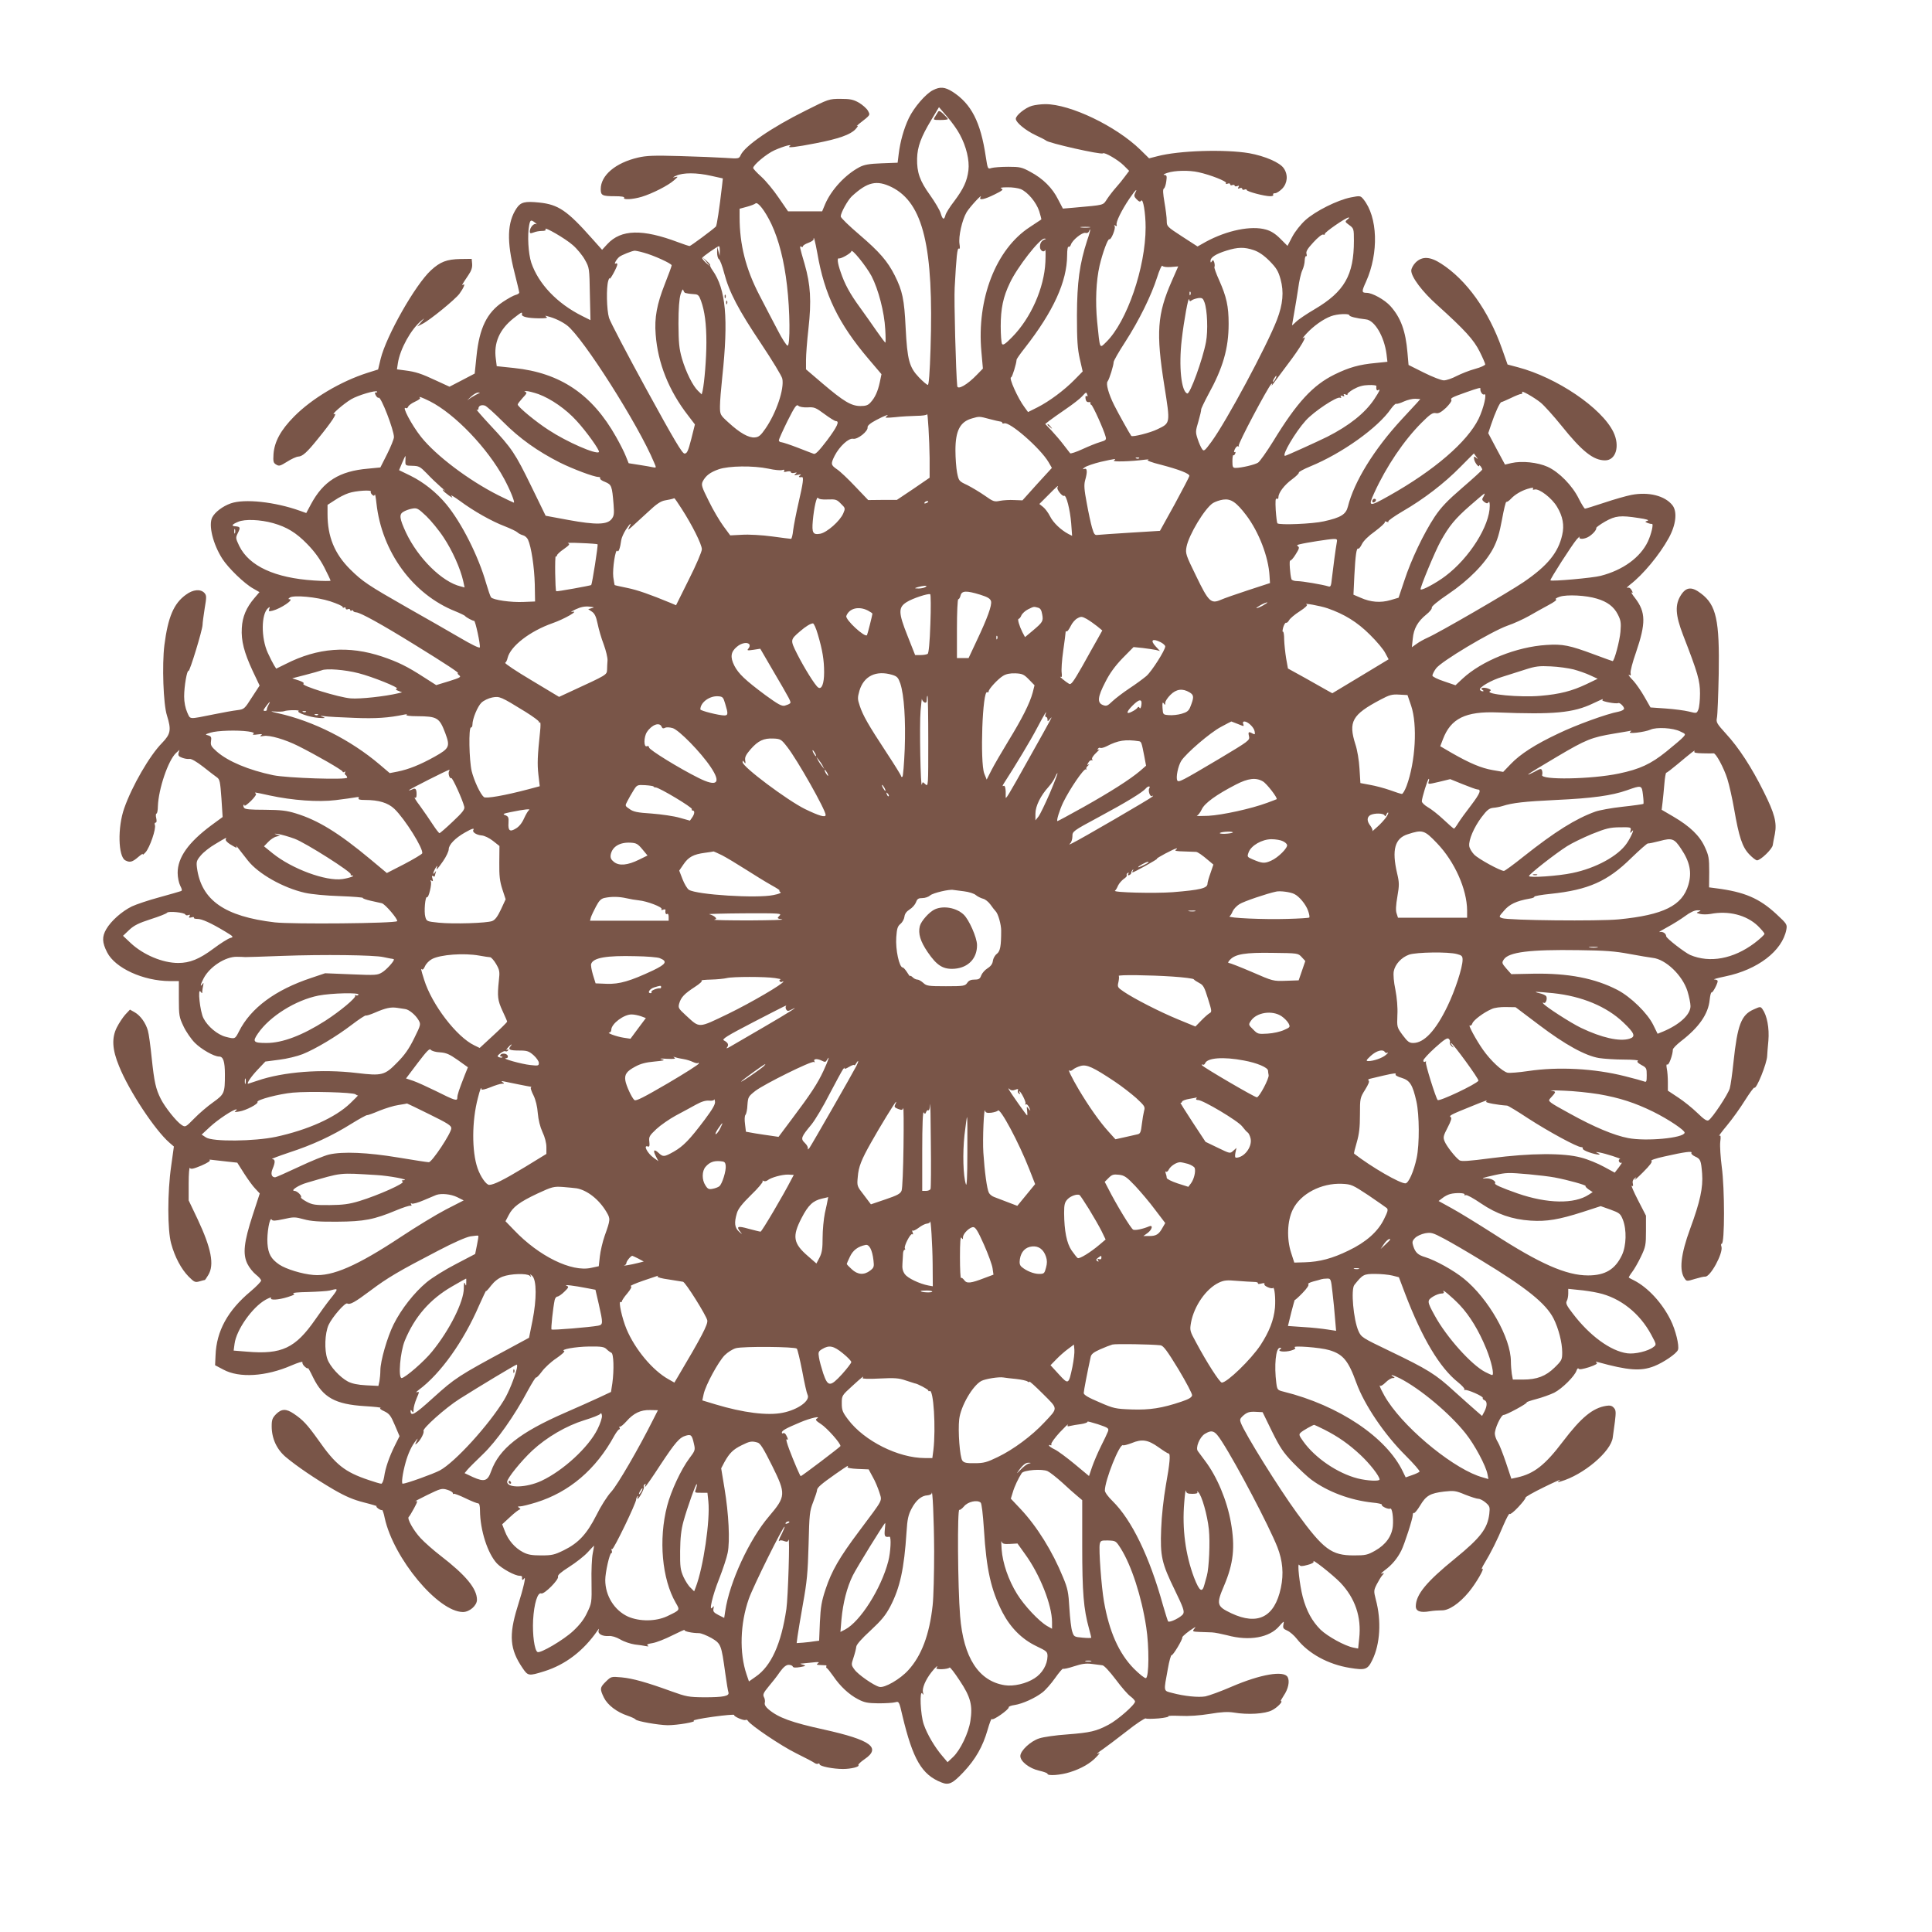 <?xml version="1.0" standalone="no"?>
<!DOCTYPE svg PUBLIC "-//W3C//DTD SVG 20010904//EN"
 "http://www.w3.org/TR/2001/REC-SVG-20010904/DTD/svg10.dtd">
<svg version="1.0" xmlns="http://www.w3.org/2000/svg"
 width="1280pt" height="1280pt" viewBox="0 0 1280 1280"
 preserveAspectRatio="xMidYMid meet">
<g transform="translate(0,1280) scale(0.1,-0.1)"
fill="#795548" stroke="none">
<path d="M6182 12203 c-48 -23 -127 -115 -161 -186 -33 -70 -57 -155 -67 -238
l-7 -57 -106 -4 c-83 -3 -115 -9 -146 -25 -95 -50 -187 -150 -228 -245 l-20
-48 -113 0 -113 0 -62 90 c-33 49 -85 112 -115 139 -30 27 -54 53 -54 58 0 20
89 94 140 117 60 27 126 45 101 27 -19 -13 41 -6 174 20 151 29 229 57 262 92
15 16 21 27 13 23 -8 -4 -3 2 12 14 78 61 74 56 58 87 -9 15 -36 39 -60 53
-37 21 -59 25 -121 25 -76 0 -79 -1 -230 -77 -226 -112 -404 -234 -432 -296
-11 -24 -13 -24 -102 -18 -49 3 -184 9 -300 12 -173 5 -222 3 -278 -10 -150
-35 -247 -118 -247 -209 0 -42 10 -47 96 -47 41 0 63 -4 59 -10 -10 -15 55
-12 116 6 70 21 176 75 214 109 30 26 30 27 5 21 -16 -4 -13 0 10 10 46 21
135 21 232 -1 l77 -17 -5 -46 c-18 -157 -35 -267 -41 -273 -24 -23 -167 -129
-174 -129 -5 0 -39 11 -76 25 -236 89 -378 86 -469 -12 l-35 -38 -67 75 c-164
185 -223 225 -349 238 -95 10 -123 3 -150 -37 -63 -93 -67 -220 -14 -428 17
-67 31 -126 31 -131 0 -6 -11 -13 -24 -16 -13 -3 -51 -24 -84 -46 -106 -71
-156 -173 -175 -359 l-12 -116 -84 -44 -83 -43 -87 40 c-100 47 -137 59 -208
68 l-53 7 6 41 c15 95 86 223 155 281 24 20 24 20 -1 -9 l-25 -29 35 18 c48
24 216 161 244 199 27 37 41 70 25 60 -13 -8 -9 -1 34 63 20 29 27 51 25 75
l-3 33 -75 -1 c-90 -2 -133 -18 -195 -75 -104 -96 -295 -433 -333 -586 l-17
-71 -70 -22 c-178 -57 -367 -169 -486 -289 -89 -90 -131 -167 -137 -250 -3
-49 -1 -58 18 -69 19 -12 27 -9 72 19 28 18 61 33 74 34 28 1 58 28 128 115
94 115 133 175 111 167 -28 -10 61 68 112 98 44 26 161 61 171 51 3 -3 0 -6
-7 -6 -9 0 -9 -5 -1 -20 6 -11 15 -18 19 -15 15 9 101 -214 101 -261 0 -12
-20 -62 -45 -112 l-45 -89 -82 -8 c-189 -16 -296 -83 -378 -236 l-31 -58 -42
15 c-165 59 -367 81 -458 49 -54 -19 -105 -58 -123 -93 -26 -51 5 -177 67
-274 39 -61 147 -166 206 -198 l40 -23 -34 -40 c-53 -62 -79 -123 -83 -198 -5
-84 15 -161 72 -284 l46 -97 -51 -78 c-49 -77 -51 -79 -97 -85 -26 -3 -94 -15
-152 -27 -176 -35 -157 -36 -180 13 -12 28 -20 66 -20 105 0 67 19 176 29 169
8 -5 92 270 93 305 0 14 7 63 14 109 13 76 13 86 -2 103 -26 27 -75 23 -122
-12 -81 -58 -119 -148 -143 -335 -16 -130 -7 -391 17 -465 30 -96 25 -123 -33
-183 -82 -83 -199 -286 -250 -432 -45 -127 -40 -320 7 -345 30 -16 47 -12 87
23 20 17 33 25 29 17 -4 -8 4 -2 18 13 28 30 72 158 62 182 -3 8 -1 15 5 15 7
0 8 12 4 30 -4 16 -3 30 2 30 4 0 9 21 9 48 4 115 68 304 120 353 l23 21 -6
-21 c-4 -16 1 -23 23 -31 15 -6 37 -10 49 -8 13 2 47 -18 91 -52 38 -30 79
-62 91 -70 19 -13 22 -29 30 -139 l8 -124 -75 -55 c-152 -113 -223 -213 -223
-315 0 -30 8 -67 17 -85 13 -25 14 -33 4 -36 -7 -3 -71 -21 -143 -41 -71 -19
-153 -47 -181 -60 -67 -33 -138 -96 -170 -151 -29 -50 -28 -88 6 -154 53 -104
239 -189 415 -190 l60 0 0 -117 c0 -111 2 -122 31 -183 17 -36 51 -85 75 -109
43 -43 127 -91 161 -91 27 0 38 -33 38 -118 0 -124 -3 -131 -78 -185 -37 -26
-93 -74 -125 -107 -58 -59 -59 -59 -84 -43 -34 22 -110 117 -138 173 -33 66
-43 110 -60 271 -8 79 -19 160 -25 180 -14 51 -49 100 -87 122 l-32 18 -31
-33 c-16 -18 -42 -57 -56 -85 -35 -70 -31 -146 15 -257 65 -162 237 -423 334
-507 l29 -25 -18 -130 c-25 -173 -25 -423 0 -513 24 -89 67 -169 115 -218 38
-38 44 -41 74 -32 17 5 33 9 35 9 1 0 11 15 22 33 41 67 20 176 -70 368 l-60
126 0 114 c0 63 4 108 8 101 7 -10 24 -6 77 16 41 18 62 32 54 36 -8 3 2 4 21
1 19 -2 64 -7 98 -11 l64 -7 45 -71 c25 -39 58 -85 75 -102 l29 -31 -47 -144
c-58 -178 -67 -257 -35 -322 12 -25 38 -57 57 -72 18 -14 34 -32 34 -39 0 -7
-32 -40 -70 -72 -151 -126 -226 -262 -232 -424 l-3 -65 55 -29 c105 -57 282
-46 452 28 42 18 74 28 72 21 -3 -6 4 -20 16 -30 11 -10 20 -14 20 -9 0 5 16
-23 35 -63 65 -132 146 -177 342 -189 65 -4 112 -9 104 -12 -8 -3 2 -12 25
-22 33 -16 43 -28 70 -92 l31 -73 -30 -60 c-38 -76 -64 -151 -72 -210 -4 -25
-13 -45 -19 -45 -7 0 -44 11 -82 24 -161 54 -220 101 -336 267 -73 102 -101
132 -162 173 -50 34 -81 33 -117 -3 -24 -25 -29 -37 -29 -80 0 -81 33 -153 93
-204 74 -62 195 -144 318 -216 78 -45 129 -67 200 -85 52 -13 90 -25 85 -25
-6 -1 -1 -7 9 -15 11 -8 23 -13 26 -10 3 2 12 -22 18 -54 59 -267 353 -621
518 -622 44 0 93 43 93 81 0 74 -74 163 -240 291 -47 36 -107 89 -133 117 -48
51 -92 131 -79 141 4 3 20 29 35 57 24 45 26 52 10 47 -10 -3 25 15 77 41 89
43 97 46 133 35 20 -6 37 -16 37 -22 0 -6 3 -9 6 -5 3 3 38 -10 77 -29 39 -19
77 -34 84 -34 9 0 13 -16 13 -47 1 -132 51 -286 113 -352 33 -34 118 -81 150
-81 9 0 16 -3 16 -7 -3 -20 2 -26 12 -13 17 26 -1 -55 -43 -188 -58 -187 -50
-280 34 -403 36 -53 40 -54 143 -22 141 44 260 135 353 269 11 16 12 16 8 2
-7 -23 25 -40 67 -37 20 2 49 -7 77 -23 25 -15 68 -29 95 -33 28 -3 61 -8 75
-11 17 -3 21 -2 11 4 -9 7 1 11 32 16 25 4 84 27 131 51 48 24 84 40 81 36 -5
-9 51 -21 96 -21 14 0 51 -15 82 -32 64 -38 66 -44 92 -233 8 -60 18 -118 21
-127 8 -25 -32 -33 -161 -33 -102 1 -118 4 -215 39 -168 61 -258 86 -332 93
-68 6 -69 6 -103 -27 -41 -40 -42 -49 -14 -107 24 -49 85 -96 157 -120 26 -9
50 -20 53 -25 8 -12 151 -37 212 -38 65 0 195 22 173 30 -10 3 48 15 128 26
79 11 142 16 140 12 -6 -9 65 -40 76 -33 5 3 12 0 15 -6 19 -30 219 -165 318
-214 61 -30 118 -60 125 -66 7 -5 17 -7 22 -4 6 3 10 2 10 -4 0 -13 89 -31
155 -31 54 0 113 15 102 26 -3 4 15 21 41 39 112 76 42 127 -268 196 -215 47
-303 79 -368 134 -20 17 -28 31 -25 44 3 10 0 28 -6 38 -8 16 -3 28 31 69 23
27 57 70 75 97 24 33 42 47 58 47 13 0 25 -5 27 -11 3 -8 18 -9 48 -4 40 7 42
9 20 16 -22 6 -22 7 -4 8 12 1 43 4 70 7 36 4 45 3 34 -5 -12 -9 -11 -11 10
-12 14 -1 31 -2 37 -2 7 1 11 -3 8 -7 -3 -5 -1 -10 3 -12 4 -1 23 -25 42 -52
46 -68 105 -123 165 -154 42 -22 63 -26 135 -27 47 0 97 3 111 7 25 7 26 6 48
-90 69 -288 128 -390 258 -441 49 -20 74 -8 146 68 80 85 128 169 160 280 13
46 26 79 28 72 5 -14 116 64 112 78 -1 5 17 12 40 15 51 8 134 45 183 83 20
15 58 58 84 95 26 37 50 65 53 62 3 -3 36 4 72 16 52 17 79 21 119 16 28 -4
59 -8 70 -9 11 -1 47 -40 88 -94 38 -51 82 -102 99 -113 16 -12 29 -27 29 -33
0 -21 -115 -122 -176 -154 -82 -43 -119 -52 -274 -64 -74 -5 -157 -17 -184
-26 -58 -18 -126 -82 -126 -117 0 -36 59 -82 124 -97 31 -7 56 -16 56 -21 0
-15 87 -9 149 11 74 23 137 59 176 102 17 17 24 29 18 25 -29 -16 -10 3 25 26
20 14 90 66 155 117 64 51 122 89 128 86 5 -4 44 -3 85 0 42 4 71 11 65 14 -6
4 29 5 78 3 57 -3 127 2 196 13 76 13 121 15 158 9 95 -16 208 -9 254 15 35
17 77 61 59 61 -3 0 6 16 19 36 30 44 41 95 26 123 -25 45 -179 19 -372 -64
-71 -31 -149 -59 -173 -64 -46 -8 -139 1 -221 23 -58 15 -56 6 -28 158 9 53
21 94 25 92 8 -5 75 106 71 118 -2 6 45 44 77 63 13 8 13 7 1 -8 -12 -16 -9
-17 35 -19 27 -1 65 -2 84 -3 19 -1 64 -10 100 -19 146 -40 281 -16 346 61 31
35 32 35 27 10 -5 -23 0 -29 25 -40 17 -7 46 -32 64 -55 77 -98 208 -169 350
-192 104 -17 119 -12 150 52 52 106 61 260 23 401 -14 55 -14 60 6 100 12 23
28 50 37 60 15 17 14 17 -4 11 -10 -4 0 7 22 24 45 33 82 77 108 129 21 42 76
212 76 236 0 10 4 16 8 13 4 -3 23 20 41 50 39 65 66 81 159 92 64 7 76 6 138
-20 38 -15 78 -28 89 -28 11 0 33 -12 49 -26 26 -23 28 -29 23 -74 -12 -97
-57 -157 -226 -295 -192 -156 -260 -239 -261 -317 0 -33 30 -44 93 -33 23 4
58 6 78 6 47 -2 117 45 180 121 49 59 111 167 88 153 -6 -5 0 12 15 36 42 69
86 156 126 253 21 48 39 83 42 76 2 -6 27 13 56 44 29 31 51 59 49 64 -2 4 52
35 122 69 69 34 117 55 106 47 -19 -16 -19 -16 5 -9 150 43 334 198 345 292 2
15 8 62 14 103 8 65 7 78 -7 93 -12 14 -26 17 -50 13 -90 -14 -166 -77 -287
-236 -118 -156 -191 -213 -301 -238 l-41 -9 -36 108 c-20 59 -44 120 -53 134
-10 15 -19 39 -20 53 -4 32 41 130 59 128 15 -1 158 76 152 83 -3 2 26 12 64
22 38 10 91 29 118 42 53 27 136 110 148 147 4 12 10 18 14 12 4 -7 27 -3 69
10 44 15 59 24 50 30 -9 7 -7 8 7 4 203 -56 286 -62 375 -27 61 24 148 83 157
108 10 26 -16 133 -49 198 -56 113 -150 215 -242 262 -17 8 -33 17 -35 19 -1
1 8 18 22 36 14 18 41 65 59 103 31 65 33 78 33 170 l0 101 -53 103 c-29 56
-47 99 -41 95 9 -5 10 -1 7 14 -4 13 0 26 11 34 14 12 15 11 2 -7 -8 -11 17
11 54 48 47 47 65 71 56 76 -7 4 30 17 86 29 137 31 188 37 179 24 -3 -6 7
-16 24 -24 36 -16 40 -25 47 -114 7 -91 -13 -185 -79 -364 -63 -171 -75 -280
-35 -333 11 -16 15 -16 67 0 30 9 60 16 66 15 34 -6 122 156 109 199 -4 11 -3
19 2 19 20 0 20 366 0 510 -8 63 -13 137 -10 164 5 37 3 47 -6 41 -7 -4 16 27
51 69 35 42 88 116 119 166 31 49 59 87 62 84 13 -14 84 162 85 211 0 11 4 56
8 100 7 84 -9 167 -39 209 -13 18 -15 18 -59 -2 -82 -36 -107 -103 -133 -347
-8 -77 -19 -156 -25 -176 -11 -39 -115 -196 -140 -211 -11 -7 -30 5 -75 49
-33 32 -90 78 -127 102 l-68 45 0 57 c0 31 -3 71 -7 89 -4 22 -3 31 4 27 10
-6 36 67 36 99 0 8 24 32 53 55 120 92 182 181 191 275 3 29 9 52 13 49 7 -4
40 58 40 75 0 6 -10 10 -22 11 -13 0 20 9 72 20 215 44 378 169 405 310 6 34
4 38 -65 102 -114 106 -213 148 -401 172 l-46 6 1 102 c0 91 -3 109 -29 165
-34 75 -98 137 -209 202 l-77 45 6 50 c3 28 9 83 12 123 3 39 9 72 12 72 4 0
38 26 75 57 93 78 121 100 112 85 -5 -9 9 -12 56 -13 35 -1 66 -1 71 0 15 2
68 -96 91 -169 13 -41 33 -131 45 -200 32 -185 54 -252 100 -300 21 -22 44
-40 52 -40 24 1 101 75 104 101 2 13 8 47 14 74 14 75 -1 134 -74 280 -80 161
-165 292 -251 385 -60 66 -65 75 -59 104 4 17 9 148 12 291 6 355 -16 456
-116 532 -62 48 -99 45 -134 -9 -41 -64 -38 -131 14 -266 98 -252 112 -302
112 -387 0 -44 -5 -92 -11 -106 -11 -26 -11 -26 -63 -13 -28 7 -97 16 -153 20
l-101 7 -40 70 c-22 39 -55 86 -72 105 -33 34 -41 48 -24 38 5 -4 7 3 4 14 -3
11 13 73 36 138 66 193 65 266 -5 358 -20 25 -30 43 -24 39 9 -6 9 -2 0 15 -8
14 -17 19 -28 16 -9 -4 -1 6 18 21 86 66 195 198 255 307 49 88 59 176 25 219
-50 63 -158 90 -272 68 -35 -7 -116 -30 -181 -52 -64 -21 -121 -39 -126 -39
-4 0 -23 30 -41 66 -42 86 -130 176 -206 211 -66 30 -172 41 -241 25 l-42 -10
-56 104 -55 104 19 57 c26 78 58 148 68 149 4 0 33 13 63 27 30 15 61 27 68
27 7 0 10 5 7 11 -12 18 77 -32 123 -69 24 -20 85 -88 136 -151 137 -171 212
-231 290 -231 72 0 100 95 55 188 -78 160 -375 361 -633 429 l-68 18 -37 105
c-89 252 -235 456 -404 564 -73 47 -125 49 -168 7 -16 -16 -29 -40 -29 -54 0
-42 73 -140 171 -227 184 -166 243 -231 282 -309 20 -40 37 -79 37 -85 0 -6
-30 -20 -67 -30 -38 -10 -92 -32 -122 -47 -30 -16 -68 -29 -85 -29 -17 0 -76
23 -132 51 l-102 51 -7 80 c-12 146 -45 234 -113 310 -38 42 -120 88 -158 88
-33 0 -34 8 -4 73 86 191 78 430 -17 547 -20 24 -22 24 -84 12 -89 -18 -233
-90 -300 -150 -32 -29 -69 -76 -87 -110 l-32 -61 -48 48 c-33 33 -62 51 -95
60 -97 28 -258 -5 -398 -81 l-55 -31 -102 66 c-100 65 -102 67 -102 104 0 21
-7 76 -15 122 -10 59 -12 87 -4 92 6 3 13 25 16 48 5 35 3 41 -13 42 -11 1 -1
7 21 14 48 16 144 18 205 4 79 -17 190 -61 183 -72 -4 -6 0 -8 10 -4 10 4 17
2 17 -4 0 -6 7 -9 15 -5 8 3 15 1 15 -4 0 -5 7 -6 17 -3 12 5 14 3 8 -7 -6
-10 -4 -12 8 -7 10 4 17 2 17 -4 0 -6 7 -9 15 -5 8 3 15 2 15 -3 0 -10 117
-41 155 -41 15 0 24 4 20 10 -3 6 2 10 13 10 10 0 31 14 47 30 35 37 40 91 11
134 -25 39 -125 82 -230 101 -160 27 -465 18 -608 -20 l-55 -14 -59 58 c-161
156 -463 301 -628 301 -28 0 -68 -5 -89 -11 -43 -12 -107 -63 -107 -86 0 -24
64 -77 132 -109 35 -16 65 -32 68 -35 13 -16 367 -96 377 -85 10 10 102 -44
138 -80 l36 -36 -27 -36 c-15 -21 -42 -54 -60 -74 -18 -20 -45 -55 -59 -76
-29 -44 -13 -39 -222 -58 l-71 -6 -32 61 c-37 75 -100 138 -183 182 -56 31
-70 34 -147 34 -47 0 -97 -4 -111 -8 -25 -8 -25 -8 -38 75 -34 230 -96 350
-220 430 -51 32 -82 35 -129 11z m177 -294 c43 -79 65 -171 57 -238 -9 -71
-32 -121 -94 -204 -29 -37 -55 -79 -58 -92 -9 -35 -19 -31 -32 13 -6 20 -38
74 -70 119 -68 94 -88 151 -86 243 2 78 26 143 95 257 l50 83 54 -63 c30 -34
68 -87 84 -118z m-451 -349 c209 -105 279 -396 257 -1072 -5 -158 -11 -238
-18 -238 -6 0 -32 22 -58 49 -65 68 -78 115 -89 331 -9 187 -21 243 -72 345
-48 95 -101 156 -234 270 -68 58 -124 112 -124 121 0 24 46 107 73 133 104 96
165 110 265 61z m855 -13 c46 -20 102 -86 122 -146 9 -29 15 -53 14 -55 -2 -1
-37 -24 -77 -51 -224 -146 -352 -476 -320 -825 l10 -112 -39 -40 c-64 -67
-128 -103 -131 -76 -9 86 -22 570 -17 653 11 204 17 265 28 258 7 -4 8 6 4 30
-8 49 17 160 47 211 21 35 111 132 92 99 -13 -23 28 -14 94 19 53 26 60 33 44
39 -12 5 2 8 39 8 32 1 72 -5 90 -12z m757 -27 c-8 -16 -6 -24 11 -41 16 -16
23 -18 29 -9 13 20 30 -82 30 -176 0 -266 -124 -626 -261 -760 -45 -44 -41
-53 -60 134 -13 135 -7 271 16 372 20 85 55 181 65 175 11 -7 43 72 35 86 -6
8 -4 10 5 4 8 -5 11 -3 8 6 -6 17 32 95 84 172 38 56 59 77 38 37z m-2409
-205 c49 -105 84 -241 103 -406 20 -167 22 -399 4 -399 -7 0 -37 46 -66 103
-30 56 -84 161 -121 232 -90 173 -131 335 -131 516 l0 56 48 13 c26 7 52 17
57 22 15 14 63 -47 106 -137z m3816 31 c-17 -14 -17 -16 12 -37 30 -22 31 -25
31 -104 0 -228 -63 -337 -259 -453 -53 -31 -108 -68 -123 -83 -16 -15 -28 -26
-28 -24 0 1 7 38 14 81 8 44 20 117 27 164 6 47 18 100 27 119 9 19 16 48 16
66 1 18 5 31 10 28 4 -3 5 4 2 15 -5 15 6 34 45 76 30 33 58 55 65 52 8 -3 13
-1 11 4 -2 11 140 109 158 109 6 0 2 -6 -8 -13z m-5381 -22 c10 -8 13 -12 6
-9 -15 8 -41 -22 -42 -47 0 -15 4 -16 26 -8 14 6 39 10 55 10 20 0 28 4 23 11
-14 23 133 -62 181 -105 28 -24 64 -68 80 -97 30 -53 30 -57 33 -227 l4 -173
-54 27 c-167 83 -290 213 -338 353 -20 61 -27 183 -14 250 7 35 12 37 40 15z
m3672 -31 c-16 -2 -40 -2 -55 0 -16 2 -3 4 27 4 30 0 43 -2 28 -4z m-15 -85
c-51 -157 -67 -277 -68 -498 0 -167 4 -221 19 -288 l19 -83 -54 -55 c-69 -70
-167 -143 -246 -183 l-62 -31 -24 33 c-43 57 -106 197 -88 197 7 0 35 91 36
116 0 6 25 41 55 79 189 242 279 439 280 613 0 36 4 61 9 57 5 -3 12 3 16 14
9 30 75 83 96 78 10 -3 20 1 23 9 3 8 7 14 9 14 2 0 -6 -33 -20 -72z m-1788
-85 c47 -276 141 -468 340 -702 l85 -100 -11 -53 c-13 -61 -32 -103 -62 -135
-16 -18 -31 -23 -66 -23 -61 0 -111 30 -251 149 l-110 94 0 62 c0 34 7 127 16
206 21 186 14 293 -25 429 -34 116 -36 124 -21 115 6 -3 10 -2 10 4 0 5 16 15
35 22 19 7 35 17 35 23 0 29 10 -10 25 -91z m1505 90 c-20 -8 -30 -24 -30 -49
0 -24 26 -40 34 -21 4 7 4 -29 2 -79 -8 -172 -96 -371 -220 -497 -44 -45 -60
-56 -67 -46 -5 8 -9 61 -9 118 0 116 16 194 61 287 48 103 198 295 228 293 13
0 14 -2 1 -6z m-2151 -75 l-1 -33 -8 30 -8 30 -1 -37 c0 -21 5 -41 12 -45 7
-4 23 -46 35 -93 33 -126 94 -242 244 -466 74 -111 138 -216 141 -233 14 -68
-40 -227 -112 -331 -31 -45 -44 -56 -70 -58 -40 -4 -99 29 -175 99 -55 50 -56
52 -56 108 0 31 7 117 15 191 42 391 24 584 -64 709 -11 15 -18 30 -16 33 3 2
-7 15 -23 29 l-27 24 25 -30 25 -30 -28 24 c-15 14 -26 28 -25 32 3 9 99 76
111 78 4 1 6 -14 6 -31z m3537 5 c33 -11 67 -34 105 -72 46 -47 58 -67 73
-121 23 -83 16 -165 -24 -269 -67 -174 -336 -675 -434 -808 -45 -61 -50 -65
-62 -48 -7 10 -21 40 -29 66 -15 45 -15 52 5 118 11 38 19 73 18 78 -1 4 20
48 46 97 99 179 136 308 136 471 0 116 -14 179 -63 289 -20 44 -34 83 -31 88
3 4 2 18 -1 29 -6 17 -9 19 -16 8 -7 -11 -9 -10 -9 3 0 23 36 46 107 68 74 23
117 24 179 3z m-4041 -17 c64 -17 185 -72 185 -84 0 -5 -20 -60 -45 -123 -53
-134 -70 -224 -61 -335 14 -190 88 -374 215 -537 l45 -59 -24 -96 c-21 -81
-28 -97 -45 -97 -15 0 -68 89 -252 425 -128 234 -240 447 -248 474 -16 53 -19
202 -5 246 4 14 9 21 9 15 2 -13 50 76 51 93 0 7 -5 10 -11 6 -15 -9 5 29 24
44 14 12 84 40 102 41 6 0 33 -5 60 -13z m1509 -155 c46 -89 85 -239 91 -353
3 -49 3 -88 1 -88 -3 0 -29 35 -59 78 -29 42 -79 113 -111 157 -65 89 -100
153 -127 234 -20 57 -24 93 -11 89 13 -4 82 35 82 47 1 23 98 -97 134 -164z
m1983 60 l49 4 -43 -98 c-96 -218 -105 -341 -49 -692 40 -253 41 -247 -46
-289 -46 -23 -165 -53 -173 -44 -9 11 -88 153 -113 203 -38 76 -56 143 -44
158 12 15 40 107 40 127 -1 8 34 69 77 135 91 141 172 305 211 427 15 48 31
83 35 77 4 -7 27 -10 56 -8z m-3216 -172 c5 -1 14 -3 19 -4 6 -1 23 -3 39 -4
25 -1 32 -7 45 -43 25 -69 36 -154 36 -277 0 -108 -13 -264 -25 -320 l-6 -24
-24 23 c-35 33 -81 126 -107 215 -19 67 -22 104 -23 230 0 102 5 164 14 195 9
28 16 38 18 28 3 -10 9 -19 14 -19z m3346 -11 c-3 -8 -6 -5 -6 6 -1 11 2 17 5
13 3 -3 4 -12 1 -19z m8 -38 c7 6 27 12 43 15 27 3 32 -1 42 -28 19 -52 24
-188 10 -263 -22 -116 -106 -347 -124 -341 -40 13 -57 180 -37 354 15 132 45
292 49 270 3 -14 7 -15 17 -7z m-4437 -92 c-4 -16 36 -26 112 -27 48 0 61 2
50 10 -11 8 -9 9 10 3 47 -12 94 -35 127 -60 105 -80 473 -659 576 -907 16
-37 16 -37 -6 -33 -12 3 -54 10 -92 16 l-70 11 -19 47 c-10 26 -39 83 -64 127
-159 283 -370 425 -677 457 l-114 12 -6 48 c-15 106 24 195 117 269 54 42 59
45 56 27z m5482 -7 c0 -8 46 -20 110 -27 58 -6 121 -114 136 -230 l6 -51 -78
-8 c-109 -10 -176 -29 -272 -76 -144 -71 -249 -184 -407 -443 -44 -71 -89
-134 -100 -141 -21 -14 -111 -35 -148 -35 -19 0 -22 5 -22 44 0 24 3 42 6 40
4 -2 10 3 13 12 3 8 2 12 -4 9 -6 -4 -5 5 1 19 7 14 16 23 22 19 6 -3 7 -1 4
4 -7 11 193 387 215 408 8 7 9 5 4 -5 -4 -8 1 -4 11 10 10 14 52 70 94 126 84
110 137 200 103 174 -10 -8 -1 5 21 29 48 52 112 97 163 116 42 16 122 19 122
6z m-490 -421 c-6 -11 -13 -20 -16 -20 -2 0 0 9 6 20 6 11 13 20 16 20 2 0 0
-9 -6 -20z m669 -47 c-3 -20 2 -34 11 -28 18 11 11 -5 -26 -61 -61 -91 -165
-174 -311 -248 -69 -34 -272 -126 -279 -126 -25 0 68 158 137 234 54 60 205
160 227 151 8 -3 10 0 6 7 -5 8 -2 9 10 5 11 -5 15 -3 10 5 -5 8 -1 9 12 4 10
-4 15 -4 11 0 -4 4 14 20 40 35 34 19 63 27 101 28 28 1 51 -2 51 -6z m689
-20 c-3 -16 15 -43 25 -36 21 13 -3 -92 -37 -162 -76 -154 -295 -342 -592
-509 -135 -76 -142 -75 -99 19 80 175 196 347 314 465 56 56 73 67 93 63 19
-4 35 5 68 35 23 23 39 45 36 51 -8 13 1 18 97 52 88 31 98 33 95 22z m-6241
-34 c84 -31 183 -100 252 -176 65 -70 158 -200 149 -208 -18 -18 -213 67 -333
146 -83 53 -205 154 -205 169 0 5 15 24 33 44 27 28 30 36 18 39 -10 3 -8 5 6
6 12 0 48 -9 80 -20z m-397 4 c-8 -3 -28 -15 -45 -25 l-30 -20 28 26 c15 14
36 26 45 25 14 0 14 -2 2 -6z m4034 -9 c3 -9 2 -12 -5 -8 -7 4 -9 -3 -7 -17 2
-16 9 -24 20 -23 10 1 16 -2 13 -6 -3 -5 -1 -10 5 -12 10 -3 84 -167 95 -211
6 -21 1 -25 -37 -36 -24 -7 -76 -28 -117 -47 -41 -19 -78 -31 -81 -27 -4 5
-24 31 -45 58 -21 28 -57 69 -79 93 l-41 43 25 20 c14 11 63 46 110 78 47 32
96 70 109 85 29 31 27 30 35 10z m-4355 -43 c165 -84 381 -309 491 -513 39
-72 74 -158 64 -158 -2 0 -49 22 -103 49 -196 99 -412 262 -511 386 -63 79
-132 210 -101 191 5 -3 12 1 15 9 3 9 24 24 46 34 22 10 37 21 33 24 -13 14 9
6 66 -22z m6538 -11 c-13 -14 -58 -62 -100 -108 -184 -199 -316 -414 -357
-579 -13 -51 -46 -72 -159 -97 -73 -17 -295 -26 -308 -13 -3 4 -8 44 -11 88
-3 60 -2 80 7 75 6 -4 11 0 11 10 0 30 40 82 91 119 27 20 47 40 44 44 -2 4
32 23 76 41 210 86 448 256 534 381 15 21 31 36 35 34 4 -3 28 4 51 15 24 11
59 19 76 18 l33 -2 -23 -26z m-4036 -29 c44 3 54 -2 111 -44 35 -26 69 -47 76
-47 26 0 9 -37 -59 -128 -52 -68 -75 -92 -87 -89 -10 3 -57 22 -107 41 -49 19
-98 35 -107 36 -10 0 -18 6 -18 13 0 6 26 64 57 127 49 97 60 113 72 102 8 -8
33 -12 62 -11z m-2019 -95 c110 -111 230 -196 378 -271 87 -43 225 -95 255
-95 9 0 14 -4 11 -9 -3 -5 11 -16 33 -24 43 -18 46 -26 56 -148 5 -64 3 -77
-13 -98 -30 -38 -105 -39 -286 -6 l-151 28 -95 195 c-107 219 -127 250 -273
406 -56 60 -96 107 -89 102 7 -4 12 -2 12 8 0 17 19 26 42 19 10 -2 64 -51
120 -107z m2827 -241 l0 -130 -108 -74 -109 -73 -95 0 -95 -1 -86 90 c-47 50
-101 101 -121 114 -41 28 -42 36 -15 90 32 62 93 118 122 112 30 -6 100 50 96
76 -2 10 17 27 57 48 58 31 96 44 65 22 -11 -8 6 -8 60 -3 41 5 105 8 143 9
37 0 68 5 69 10 4 28 16 -177 17 -290z m396 259 c33 -9 66 -16 73 -17 6 0 12
-4 12 -8 0 -5 6 -6 13 -4 35 14 240 -165 294 -257 l22 -38 -98 -107 -97 -108
-55 2 c-30 2 -72 -1 -94 -5 -37 -8 -45 -5 -100 34 -33 23 -85 54 -116 70 -56
26 -57 28 -68 82 -6 31 -11 98 -11 149 0 130 31 189 110 211 48 14 48 14 115
-4z m3225 -249 c14 -18 13 -19 -1 -7 -14 11 -16 9 -12 -13 5 -23 33 -57 33
-39 0 10 20 -17 20 -27 0 -4 -58 -57 -130 -119 -101 -87 -142 -130 -185 -194
-72 -109 -156 -284 -201 -423 l-38 -113 -54 -16 c-66 -19 -131 -14 -198 16
l-47 20 6 128 c7 133 14 185 26 177 4 -2 15 11 24 30 10 21 44 55 87 85 38 29
68 56 65 61 -4 5 2 6 12 2 10 -3 15 -3 11 2 -4 4 38 34 94 67 140 81 276 185
383 294 50 50 90 91 90 90 1 -1 7 -10 15 -21z m-7094 -27 c-1 -33 0 -33 46
-34 43 -1 51 -5 95 -50 26 -28 68 -68 93 -90 26 -21 37 -32 26 -24 -11 8 -16
10 -12 3 3 -7 21 -22 39 -35 26 -18 29 -19 17 -3 -8 10 17 -5 56 -33 93 -69
212 -136 299 -169 38 -15 76 -33 83 -40 7 -7 24 -16 36 -19 13 -3 28 -16 34
-29 22 -48 42 -182 45 -295 l2 -115 -75 -3 c-84 -4 -204 13 -217 31 -5 7 -19
48 -32 92 -51 180 -163 402 -265 525 -65 78 -149 145 -236 188 l-76 37 20 48
c11 26 21 47 22 47 1 0 1 -15 0 -32z m4861 16 c-3 -3 -12 -4 -19 -1 -8 3 -5 6
6 6 11 1 17 -2 13 -5z m-167 -15 c-14 -10 109 -7 210 6 19 2 26 2 16 -1 -13
-4 20 -17 89 -34 117 -31 185 -57 185 -73 0 -5 -44 -89 -97 -187 l-98 -177
-195 -12 c-107 -7 -205 -13 -218 -15 -19 -3 -24 4 -37 48 -8 28 -24 101 -35
163 -17 89 -19 120 -11 150 17 59 14 84 -6 76 -12 -4 -11 0 4 11 13 9 60 25
105 36 99 22 107 23 88 9z m-2289 -54 c40 -9 81 -13 92 -9 13 4 17 2 12 -5 -5
-8 1 -10 19 -5 15 3 26 2 26 -4 0 -6 10 -8 23 -5 18 4 19 3 7 -7 -12 -9 -9
-10 15 -6 22 5 26 4 15 -4 -13 -9 -7 -14 13 -11 13 2 8 -39 -22 -168 -16 -69
-32 -152 -36 -183 -3 -32 -10 -58 -14 -58 -4 0 -61 7 -126 16 -66 9 -155 14
-199 11 l-78 -4 -45 61 c-25 34 -69 108 -97 166 -48 96 -51 107 -40 131 20 38
49 60 106 80 67 23 228 25 329 4z m1915 -124 c-8 -12 33 -63 44 -56 14 9 40
-93 47 -183 l6 -82 -24 12 c-51 27 -101 75 -122 117 -12 24 -33 52 -46 62
l-25 20 59 59 c56 57 73 71 61 51z m3150 -10 c-4 -5 2 -7 12 -4 30 7 114 -57
148 -115 38 -63 49 -122 34 -186 -26 -117 -97 -204 -255 -312 -101 -69 -566
-338 -635 -368 -25 -11 -59 -30 -75 -42 l-31 -22 6 57 c6 66 33 114 90 160 23
18 39 39 36 46 -2 7 40 43 109 89 135 91 245 203 298 303 27 52 41 99 58 190
12 67 25 120 29 118 4 -2 18 7 31 21 25 27 67 52 109 65 35 10 42 10 36 0z
m-7699 -18 c-3 -5 1 -13 8 -20 11 -10 14 -10 18 0 2 7 7 -19 11 -57 35 -322
241 -604 523 -716 32 -13 60 -27 63 -30 7 -10 54 -35 61 -33 8 3 43 -160 38
-176 -3 -7 -56 19 -134 65 -72 42 -227 131 -346 198 -261 149 -296 172 -380
255 -103 103 -149 216 -149 365 l0 61 48 31 c26 18 67 39 92 47 46 16 155 23
147 10z m7371 -34 c-11 -17 -10 -22 6 -35 16 -11 22 -11 28 -1 5 7 8 -3 8 -24
0 -132 -134 -345 -293 -465 -59 -45 -157 -98 -165 -89 -7 6 97 256 133 320 56
101 96 149 193 234 50 44 94 81 97 81 3 0 0 -9 -7 -21z m-4344 -18 c52 2 60 0
87 -28 30 -29 30 -31 16 -64 -21 -50 -107 -126 -152 -135 -49 -9 -57 5 -50 85
8 90 26 166 35 152 4 -8 28 -12 64 -10z m-969 -60 c70 -108 135 -238 135 -270
0 -16 -38 -105 -86 -200 l-85 -171 -35 15 c-138 57 -220 86 -289 100 -44 9
-81 17 -83 19 -1 2 -5 26 -9 54 -6 55 15 191 27 172 8 -12 19 20 26 72 2 15
16 46 30 68 29 44 42 53 23 18 -11 -22 -11 -22 17 2 16 14 63 57 106 97 58 55
86 73 115 78 21 4 43 8 48 10 6 2 11 4 13 4 1 1 23 -30 47 -68z m3742 -45 c83
-110 147 -275 154 -401 l3 -48 -144 -47 c-80 -26 -162 -55 -182 -64 -65 -28
-81 -13 -163 157 -69 141 -72 150 -64 194 15 79 120 254 175 290 15 9 45 20
68 23 51 7 86 -16 153 -104z m-2107 90 c0 -2 -7 -7 -16 -10 -8 -3 -12 -2 -9 4
6 10 25 14 25 6z m-3210 -238 c57 -86 110 -204 129 -288 l9 -42 -26 7 c-123
29 -282 187 -362 356 -43 93 -47 121 -18 138 13 8 39 18 58 21 32 6 39 3 94
-49 32 -31 85 -95 116 -143z m7917 130 c50 -7 71 -14 59 -18 -19 -6 -19 -7 0
-15 10 -4 23 -7 28 -6 13 3 -3 -66 -26 -116 -50 -106 -165 -190 -313 -228 -52
-14 -324 -38 -333 -30 -5 5 143 235 173 270 15 17 24 24 20 18 -9 -19 36 -16
65 4 28 19 48 44 46 56 0 4 26 23 59 42 68 38 100 42 222 23z m-9047 -34 c91
-26 152 -63 225 -138 48 -49 83 -97 113 -154 23 -45 42 -85 42 -89 0 -3 -49
-3 -109 1 -260 17 -430 95 -496 229 -24 51 -25 54 -9 86 18 36 16 41 -15 44
-31 2 -26 12 17 30 44 19 146 15 232 -9z m-253 -66 c-3 -7 -5 -2 -5 12 0 14 2
19 5 13 2 -7 2 -19 0 -25z m7299 -65 c-7 -38 -24 -165 -32 -236 -5 -49 -8 -57
-23 -52 -38 12 -174 35 -207 35 -19 0 -36 6 -38 13 -9 29 -16 128 -8 123 4 -2
21 16 36 41 23 36 26 47 16 53 -10 6 -8 10 11 14 43 11 193 34 222 35 26 1 28
-2 23 -26z m-4897 -9 c5 -4 -36 -264 -42 -270 -4 -4 -230 -45 -232 -41 -7 7
-10 235 -3 231 4 -3 8 0 8 6 0 6 20 25 45 42 38 27 43 34 28 39 -10 3 29 4 87
1 58 -2 107 -6 109 -8z m2171 -284 c-8 -5 -28 -9 -45 -9 -29 1 -29 1 -5 9 14
4 34 8 45 9 16 1 17 -1 5 -9z m364 -50 c51 -16 67 -26 72 -44 6 -27 -23 -109
-96 -263 l-53 -113 -38 0 -39 0 0 195 c0 108 4 195 9 195 5 0 12 11 15 25 8
32 39 33 130 5z m-330 -193 c-4 -122 -11 -195 -18 -199 -6 -4 -27 -8 -47 -8
l-36 0 -51 129 c-61 153 -61 187 -5 222 39 25 144 59 156 52 4 -3 5 -91 1
-196z m4415 167 c69 -20 113 -53 139 -104 20 -39 23 -55 18 -115 -5 -62 -41
-195 -52 -195 -3 0 -57 20 -122 44 -164 61 -208 70 -316 63 -197 -12 -428
-104 -557 -224 l-46 -43 -76 26 c-43 14 -77 31 -77 38 0 7 10 28 23 46 29 45
368 247 475 285 42 14 106 44 142 64 36 21 94 53 129 72 36 19 58 35 50 38 -8
3 4 11 26 18 47 15 173 9 244 -13z m-8391 -18 c45 -15 82 -31 82 -37 0 -6 5
-7 10 -4 6 3 10 1 10 -5 0 -7 7 -10 15 -6 8 3 15 1 15 -5 0 -6 5 -7 10 -4 6 3
10 2 10 -2 0 -5 9 -9 21 -10 29 -3 164 -77 384 -213 211 -130 301 -190 289
-190 -5 0 -1 -7 8 -14 15 -11 7 -16 -67 -39 l-85 -26 -83 53 c-108 70 -169
100 -275 136 -222 74 -427 59 -639 -49 l-63 -31 -14 22 c-8 13 -27 50 -42 83
-45 99 -44 257 2 296 12 10 13 9 8 -6 -6 -16 -3 -17 22 -11 55 14 146 76 112
76 -9 0 -9 3 2 11 27 18 178 4 268 -25z m6182 -26 c-19 -11 -39 -19 -45 -19
-5 0 6 8 25 19 19 11 40 19 45 19 6 0 -6 -8 -25 -19z m425 -20 c112 -39 197
-91 281 -175 45 -44 91 -99 102 -122 l22 -41 -187 -113 -186 -112 -31 17 c-17
10 -83 47 -147 83 l-116 64 -12 67 c-6 37 -12 93 -13 124 0 32 -4 55 -8 53 -5
-3 -3 11 2 30 6 19 15 32 19 29 4 -2 13 5 19 16 6 12 38 39 71 60 36 23 54 41
47 44 -30 14 87 -7 137 -24z m-4874 1 l-24 -7 24 -16 c18 -12 28 -31 38 -79 7
-35 25 -98 41 -139 15 -41 26 -88 25 -105 -1 -16 -3 -44 -3 -62 -2 -35 0 -33
-238 -143 l-80 -37 -183 110 c-101 60 -179 112 -174 116 6 3 13 18 16 32 19
78 147 177 297 230 78 27 183 87 130 75 -14 -4 -3 4 24 17 34 16 61 21 90 18
34 -4 37 -5 17 -10z m2956 3 c16 -4 23 -16 28 -45 8 -45 4 -51 -66 -110 l-48
-40 -17 32 c-21 42 -35 89 -25 89 4 0 13 10 18 23 6 13 26 31 44 40 39 19 37
19 66 11z m-1127 -19 c17 -9 30 -18 30 -21 0 -8 -33 -139 -36 -142 -14 -18
-145 103 -137 127 19 51 82 67 143 36z m1519 -104 l34 -28 -30 -54 c-17 -30
-63 -111 -102 -182 -62 -108 -75 -126 -89 -117 -21 12 -72 54 -55 46 8 -5 10
3 7 26 -3 18 1 84 10 146 9 62 16 118 16 124 0 6 3 8 6 5 4 -4 16 12 27 34 10
22 31 46 46 53 23 13 30 12 61 -5 19 -11 50 -33 69 -48z m-1851 -53 c31 -104
42 -171 42 -252 0 -75 -16 -116 -39 -101 -19 11 -93 130 -140 223 -46 92 -46
93 19 149 39 34 70 52 86 53 6 0 21 -33 32 -72z m1189 -30 c-3 -8 -6 -5 -6 6
-1 11 2 17 5 13 3 -3 4 -12 1 -19z m1083 -23 c17 -9 30 -21 30 -28 0 -24 -89
-164 -124 -195 -20 -17 -71 -55 -114 -83 -42 -28 -93 -67 -113 -86 -31 -30
-39 -33 -62 -24 -39 15 -35 54 16 152 29 58 64 106 114 158 l73 74 60 -6 c33
-4 73 -10 88 -13 l27 -7 -28 30 c-39 42 -22 56 33 28z m-2725 -15 c4 -6 1 -18
-6 -26 -12 -14 -8 -15 33 -9 l45 7 75 -129 c128 -218 131 -224 122 -233 -5 -5
-20 -11 -34 -15 -21 -5 -44 8 -127 68 -137 102 -180 143 -208 197 -28 56 -24
91 17 125 30 26 72 33 83 15z m5460 -165 c33 -9 83 -26 110 -39 l50 -23 -75
-36 c-95 -45 -175 -66 -304 -77 -134 -12 -368 10 -335 31 10 6 7 10 -11 17
-30 11 -59 4 -38 -9 9 -6 9 -9 1 -9 -6 0 -15 4 -18 10 -9 15 76 65 152 87 37
12 104 33 148 47 68 22 93 25 170 21 50 -2 117 -12 150 -20z m-8050 -25 c94
-24 272 -96 254 -102 -10 -4 -7 -9 10 -15 l25 -10 -25 -6 c-88 -21 -253 -39
-315 -34 -79 6 -334 85 -314 97 8 5 -5 13 -31 22 l-43 14 85 22 c47 12 96 26
110 31 31 14 154 4 244 -19z m3536 -11 c33 -10 40 -18 54 -58 25 -76 36 -242
29 -434 -4 -98 -11 -180 -15 -183 -5 -3 -9 -1 -9 4 0 5 -44 76 -98 158 -119
181 -155 244 -176 308 -15 44 -15 54 -2 100 29 97 110 137 217 105z m906 -31
l37 -38 -12 -48 c-19 -71 -70 -172 -160 -319 -44 -72 -95 -160 -113 -195 l-32
-63 -16 40 c-29 76 -12 559 20 539 5 -3 9 -1 9 5 0 16 61 82 95 103 21 13 46
18 82 17 46 -2 57 -7 90 -41z m1064 -85 c30 -18 31 -32 4 -99 -10 -24 -22 -33
-57 -43 -24 -7 -62 -11 -83 -9 -40 3 -40 3 -43 48 -2 33 0 41 8 30 8 -13 10
-12 10 4 0 10 15 33 34 52 39 39 80 45 127 17z m1468 -88 c43 -127 29 -372
-30 -532 -11 -29 -25 -53 -31 -53 -6 0 -41 11 -79 25 -37 13 -97 29 -132 35
l-64 12 -6 96 c-3 54 -15 125 -27 160 -48 151 -22 197 165 296 60 32 77 37
125 34 l55 -3 24 -70z m-5866 -42 c48 -30 87 -59 87 -64 0 -6 3 -8 8 -5 4 2 4
-26 0 -62 -17 -162 -19 -212 -11 -284 l9 -77 -75 -20 c-159 -42 -281 -63 -295
-52 -24 20 -65 108 -81 172 -17 73 -21 289 -5 289 6 0 10 8 10 19 0 39 34 121
60 146 15 14 46 29 71 34 49 9 55 7 222 -96z m1322 53 c20 -65 19 -76 -6 -76
-35 0 -159 31 -159 40 0 46 61 91 118 87 30 -2 34 -6 47 -51z m1345 -248 c0
-296 0 -301 -19 -284 -18 17 -19 17 -23 -1 -9 -39 -17 398 -9 487 4 52 9 88 9
79 1 -9 9 -19 17 -23 11 -4 15 1 15 19 0 14 2 25 5 25 3 0 5 -136 5 -302z
m4466 273 c-5 -8 91 -26 105 -19 10 5 39 -23 39 -37 0 -7 -17 -16 -37 -20 -77
-14 -281 -88 -399 -145 -153 -72 -252 -136 -315 -202 l-50 -52 -70 12 c-75 13
-151 45 -270 113 l-77 45 18 47 c52 137 150 185 360 177 375 -15 504 -3 635
60 71 33 68 32 61 21z m-3054 -32 c-3 -19 -7 -26 -12 -19 -5 9 -9 9 -14 1 -4
-6 -20 -18 -37 -26 -40 -21 -38 -2 5 41 44 44 64 45 58 3z m-5784 -1 c-7 -13
-11 -26 -10 -30 1 -5 -5 -8 -13 -8 -13 0 -11 6 7 30 26 35 34 39 16 8z m200
-39 c-16 -10 73 -41 132 -45 43 -3 50 -2 30 6 -22 8 -21 9 10 5 19 -3 107 -8
195 -11 145 -6 230 0 335 22 15 3 20 2 13 -3 -6 -4 24 -8 70 -8 134 -1 148 -9
187 -112 33 -89 28 -101 -70 -156 -97 -54 -172 -84 -246 -99 l-52 -10 -67 57
c-192 163 -438 287 -670 339 -53 12 -59 15 -25 12 25 -2 53 -1 62 2 22 9 110
9 96 1z m49 -5 c-3 -3 -12 -4 -19 -1 -8 3 -5 6 6 6 11 1 17 -2 13 -5z m4899
-19 c-3 -8 -1 -15 4 -15 6 0 10 -8 10 -17 0 -15 2 -14 16 3 23 28 20 22 -136
-256 -145 -260 -159 -282 -157 -259 2 52 -4 80 -15 72 -8 -4 -6 3 3 17 77 119
176 283 220 367 49 93 70 127 55 88z m-4819 -1 c-3 -3 -12 -4 -19 -1 -8 3 -5
6 6 6 11 1 17 -2 13 -5z m6090 -59 c19 -8 38 -15 40 -15 3 0 3 7 -1 15 -3 9 0
15 8 15 23 0 63 -38 68 -64 4 -22 3 -24 -13 -16 -27 15 -31 12 -24 -18 6 -27
0 -31 -197 -149 -251 -149 -269 -158 -278 -144 -11 19 5 96 26 130 32 50 191
187 263 225 36 19 67 36 69 36 1 0 19 -7 39 -15z m-3813 -21 c4 -10 11 -12 22
-6 9 5 30 4 51 -2 42 -13 186 -160 251 -257 73 -108 43 -135 -80 -73 -129 64
-328 187 -328 202 0 8 -6 12 -15 8 -21 -8 -20 62 1 94 33 50 85 68 98 34z
m6748 -30 c37 -17 37 -18 20 -37 -9 -11 -60 -54 -113 -97 -102 -82 -175 -116
-314 -145 -180 -38 -522 -44 -508 -9 3 8 2 21 -1 30 -5 14 -12 12 -51 -10 -25
-13 -43 -21 -40 -16 3 4 89 57 193 118 191 113 227 127 377 152 39 6 81 14 95
16 20 5 22 3 10 -5 -21 -16 96 -2 135 15 40 18 150 12 197 -12z m-9488 0 c34
-5 44 -10 34 -16 -8 -6 1 -8 27 -4 30 4 36 3 25 -5 -11 -8 -7 -9 17 -5 39 7
142 -23 228 -66 120 -60 295 -161 295 -170 0 -5 5 -6 12 -2 6 4 8 3 4 -4 -3
-6 -2 -13 4 -17 5 -3 10 -11 10 -17 0 -16 -397 -3 -490 16 -162 34 -299 91
-374 157 -37 33 -42 42 -38 69 4 26 1 32 -19 38 -22 5 -20 7 16 18 44 14 176
18 249 8z m3571 -102 c67 -85 255 -418 255 -451 0 -19 -42 -7 -137 39 -117 58
-413 279 -413 310 0 13 1 13 11 0 8 -12 10 -9 6 13 -3 21 5 37 36 73 50 57 87
74 151 71 47 -2 52 -5 91 -55z m2332 37 c15 -3 17 -11 34 -98 l12 -64 -39 -34
c-67 -57 -198 -140 -374 -239 -93 -52 -171 -94 -174 -94 -9 0 14 74 38 124 44
90 137 226 150 219 6 -3 8 -3 4 2 -4 4 0 14 10 22 9 8 11 11 4 8 -11 -6 -11
-3 -1 13 7 12 17 18 23 15 5 -3 6 -1 2 6 -5 7 6 24 26 43 18 17 27 28 19 23
-10 -5 -12 -4 -7 4 4 6 11 9 16 6 5 -3 24 2 42 11 75 39 125 47 215 33z
m-2147 -79 c6 -11 8 -20 6 -20 -3 0 -10 9 -16 20 -6 11 -8 20 -6 20 3 0 10 -9
16 -20z m51 -85 l10 -20 -16 20 c-9 11 -21 29 -26 40 l-10 20 16 -20 c9 -11
21 -29 26 -40z m-2476 -35 c-8 -14 4 -52 15 -45 7 5 74 -141 86 -190 4 -17
-10 -36 -76 -98 -45 -43 -85 -77 -88 -77 -4 0 -24 26 -45 58 -20 31 -58 86
-84 122 -27 35 -42 61 -35 56 8 -5 12 1 12 22 0 36 -8 44 -31 31 -11 -5 -19
-7 -19 -4 0 5 257 135 267 135 2 0 1 -5 -2 -10z m2505 -10 c6 -11 8 -20 6 -20
-3 0 -10 9 -16 20 -6 11 -8 20 -6 20 3 0 10 -9 16 -20z m1475 -136 c-31 -71
-64 -140 -75 -154 l-20 -25 0 45 c0 49 34 119 88 178 17 19 36 47 42 63 7 16
14 28 16 26 2 -2 -21 -62 -51 -133z m1412 79 c25 -14 100 -111 91 -118 -2 -1
-30 -12 -63 -24 -105 -39 -297 -81 -390 -86 -49 -2 -83 -2 -75 1 8 3 23 22 32
42 19 41 96 97 226 164 81 42 133 48 179 21z m1098 -2 c-5 -18 -4 -18 69 -1
l74 18 84 -34 c45 -18 88 -34 95 -34 29 0 20 -25 -39 -103 -35 -45 -74 -99
-87 -120 -12 -20 -25 -37 -28 -37 -3 0 -34 27 -69 60 -35 33 -82 70 -104 82
-22 13 -40 30 -40 39 0 22 39 149 46 149 3 0 3 -8 -1 -19z m-5135 -32 c0 -3 6
-6 14 -6 23 0 247 -134 240 -144 -3 -5 0 -9 5 -9 15 0 14 -22 -4 -47 l-14 -20
-68 19 c-37 11 -121 23 -185 28 -96 6 -123 12 -147 30 -31 21 -31 21 -14 53 9
18 27 49 40 70 23 37 25 38 78 35 30 -2 55 -6 55 -9z m1530 -9 c6 -11 8 -20 6
-20 -3 0 -10 9 -16 20 -6 11 -8 20 -6 20 3 0 10 -9 16 -20z m1755 -1 c-11 -17
4 -61 18 -53 8 5 9 4 2 -4 -10 -11 -477 -283 -530 -308 -21 -11 -25 -11 -15
-2 8 7 15 28 15 47 0 33 2 35 175 128 181 97 290 164 311 189 13 16 33 19 24
3z m3270 -45 c4 -31 5 -58 3 -60 -3 -2 -65 -11 -139 -19 -74 -8 -154 -23 -179
-32 -131 -47 -268 -133 -475 -297 -66 -53 -125 -96 -131 -96 -24 0 -171 80
-198 109 -16 17 -31 42 -32 57 -4 40 31 122 81 189 37 49 51 60 78 63 17 1 46
7 62 12 65 21 145 30 353 40 241 11 370 29 470 64 99 35 99 35 107 -30z
m-9099 -4 c153 -33 322 -45 438 -31 56 7 114 15 130 18 21 4 27 3 22 -5 -5 -9
8 -12 43 -12 91 0 152 -19 194 -59 70 -67 195 -267 184 -295 -3 -6 -56 -38
-119 -71 l-115 -59 -109 91 c-210 175 -347 259 -494 304 -62 19 -98 23 -205
24 -97 0 -132 3 -138 13 -5 8 -6 16 -3 19 3 4 6 2 6 -4 0 -6 19 8 43 31 24 24
38 44 32 48 -14 11 -9 10 91 -12z m4102 -5 c-3 -3 -9 2 -12 12 -6 14 -5 15 5
6 7 -7 10 -15 7 -18z m-2384 -93 c-6 -4 -20 -28 -32 -54 -13 -30 -33 -55 -54
-67 -40 -25 -53 -15 -49 39 2 34 -1 41 -21 49 -20 7 -16 10 32 20 97 20 141
24 124 13z m5678 -49 c-11 -15 -37 -44 -59 -63 -21 -19 -35 -31 -31 -26 4 5
-2 20 -12 34 -25 31 -25 58 -1 72 27 14 88 13 94 -2 3 -9 7 -7 12 5 4 10 10
16 12 13 3 -3 -4 -17 -15 -33z m1621 -85 c-4 -19 -3 -20 7 -8 25 32 -3 -35
-32 -77 -57 -84 -205 -165 -361 -197 -94 -20 -287 -33 -287 -20 0 12 174 148
251 197 31 20 105 56 165 81 95 38 119 44 186 45 74 1 76 0 71 -21z m-7667 3
c-9 -14 21 -33 55 -36 18 -1 51 -17 75 -36 l43 -34 -1 -110 c-1 -88 3 -123 20
-176 l22 -67 -31 -67 c-22 -47 -39 -70 -58 -77 -35 -14 -257 -21 -355 -11 -77
8 -80 9 -88 38 -10 33 -1 138 11 131 11 -7 34 91 25 105 -5 8 -3 9 6 4 9 -6
10 -2 5 15 -5 15 -4 20 4 16 6 -4 11 -5 11 -2 0 2 3 13 6 23 5 15 4 15 -5 3
-16 -23 -12 2 5 30 8 14 13 17 10 8 -9 -29 -1 -21 39 36 21 30 38 66 38 80 0
29 43 74 107 110 47 27 65 32 56 17z m6385 -88 c117 -122 198 -305 199 -445
l0 -48 -229 0 -229 0 -9 28 c-7 18 -5 55 5 112 13 76 13 92 -2 155 -36 155
-15 231 71 258 98 32 110 28 194 -60z m-1354 71 c-3 -3 -26 -7 -51 -8 -25 -1
-40 2 -33 6 14 9 93 11 84 2z m-6215 -41 c73 -27 383 -224 372 -236 -4 -4 -1
-7 7 -7 28 -1 -15 -17 -62 -24 -109 -16 -334 67 -462 170 l-58 47 28 29 c15
16 39 32 53 35 l25 7 -25 8 c-17 5 -13 6 14 2 21 -3 70 -17 108 -31z m-456 -2
c-6 -9 14 -28 53 -49 19 -11 22 -11 17 0 -7 13 6 -2 76 -93 69 -88 233 -181
378 -214 45 -10 139 -19 233 -22 86 -3 155 -9 151 -12 -3 -3 21 -12 53 -19 32
-7 65 -14 72 -16 22 -4 111 -110 102 -119 -15 -15 -694 -21 -810 -8 -333 39
-487 147 -516 361 -5 40 -3 49 25 82 17 21 61 56 98 77 73 44 76 45 68 32z
m9642 -65 c58 -86 72 -156 48 -238 -40 -138 -165 -200 -461 -229 -133 -13
-733 -7 -773 8 -23 9 -23 9 13 50 35 42 82 64 167 79 21 3 36 9 33 13 -2 4 47
13 108 19 250 26 378 83 534 237 57 55 107 99 111 97 5 -1 40 6 78 16 81 22
97 17 142 -52z m-2639 51 c14 -6 26 -17 28 -24 7 -19 -59 -85 -105 -105 -44
-20 -59 -19 -124 9 -35 15 -36 17 -26 45 16 46 89 88 152 88 28 0 62 -6 75
-13z m-4243 -54 l34 -41 -55 -27 c-77 -38 -132 -43 -167 -16 -20 16 -25 28
-22 48 10 54 60 84 132 80 38 -2 48 -8 78 -44z m3534 -3 c-11 -7 6 -10 55 -11
39 -1 75 -3 80 -3 12 -2 40 -21 83 -58 l31 -26 -19 -56 c-11 -30 -20 -62 -20
-70 0 -31 -47 -42 -230 -57 -121 -9 -400 -2 -383 10 5 3 14 18 20 33 7 15 24
34 37 44 14 9 24 20 21 24 -3 5 0 12 6 16 8 5 9 3 4 -6 -5 -8 -3 -11 6 -8 8 3
14 10 14 15 0 6 4 15 9 20 5 5 6 3 2 -4 -4 -7 -5 -13 -3 -13 11 0 171 90 162
90 -12 1 116 69 130 69 6 1 3 -4 -5 -9z m-3007 -36 c29 -15 99 -57 157 -94 58
-37 134 -84 170 -104 36 -20 61 -36 55 -36 -5 0 -4 -4 4 -9 10 -6 -4 -13 -45
-21 -108 -23 -509 2 -560 35 -11 7 -30 39 -42 70 l-22 57 28 41 c33 49 66 67
142 77 30 4 56 8 58 9 1 0 26 -11 55 -25z m2826 -48 c-10 -9 -69 -36 -69 -32
0 7 52 35 64 36 5 0 7 -2 5 -4z m-1223 -191 c33 -4 68 -15 79 -25 11 -9 32
-20 47 -24 15 -3 37 -21 50 -39 12 -17 28 -38 35 -45 16 -16 36 -87 36 -127 0
-103 -6 -136 -28 -154 -13 -9 -25 -31 -27 -47 -2 -19 -13 -35 -35 -49 -18 -11
-36 -32 -42 -47 -8 -23 -16 -28 -44 -28 -24 0 -39 -6 -49 -22 -14 -20 -22 -22
-141 -22 -117 0 -129 2 -150 22 -13 12 -31 22 -39 22 -9 0 -24 7 -32 16 -9 8
-16 12 -16 7 0 -4 -9 7 -20 25 -11 17 -24 32 -29 32 -23 0 -49 118 -43 201 4
57 9 73 28 88 12 10 24 31 26 47 2 19 13 35 35 49 18 11 36 32 42 48 8 22 16
27 42 27 18 0 41 8 52 18 18 16 128 42 153 36 6 -1 37 -5 70 -9z m2189 -18
c33 -16 76 -68 91 -110 8 -22 12 -43 8 -46 -3 -3 -68 -7 -145 -9 -153 -5 -397
6 -383 17 5 3 15 18 21 34 7 15 27 36 45 47 28 18 181 70 243 83 26 6 95 -3
120 -16z m-4425 -28 c25 -6 62 -12 82 -14 54 -5 159 -45 151 -58 -4 -6 0 -8
10 -4 9 3 16 3 16 -1 -3 -20 2 -33 11 -27 6 4 10 -5 10 -19 l0 -26 -261 0
-260 0 6 23 c4 12 19 44 34 72 20 38 33 51 56 56 47 10 96 9 145 -2z m3768
-86 c-10 -2 -28 -2 -40 0 -13 2 -5 4 17 4 22 1 32 -1 23 -4z m3337 -3 c-18 -7
-18 -8 8 -15 16 -4 47 -4 70 0 119 23 237 -7 313 -79 24 -24 44 -47 44 -53 0
-6 -30 -34 -67 -62 -139 -104 -295 -133 -425 -78 -36 16 -159 111 -159 124 -1
19 -23 33 -43 28 -12 -3 11 11 50 32 39 21 93 55 120 75 31 23 60 37 79 37 25
0 27 -2 10 -9z m-10027 -19 c2 -5 10 -7 19 -4 12 5 14 3 8 -7 -6 -10 -3 -12
13 -8 12 4 20 2 17 -2 -3 -5 7 -8 22 -8 29 1 91 -27 187 -85 53 -32 55 -35 33
-41 -14 -3 -65 -35 -113 -71 -94 -70 -157 -95 -233 -95 -104 0 -231 54 -314
131 l-52 49 41 39 c32 30 62 45 142 71 57 18 105 37 109 43 7 12 116 2 121
-12z m3936 -8 c-17 -17 -16 -18 17 -24 19 -4 -78 -6 -216 -7 -137 0 -242 2
-233 5 15 4 16 7 5 18 -8 7 -25 15 -38 18 -13 2 90 5 229 6 241 1 253 0 236
-16z m5419 -210 c-13 -2 -35 -2 -50 0 -16 2 -5 4 22 4 28 0 40 -2 28 -4z m212
-43 c66 -12 135 -24 154 -26 87 -9 198 -116 231 -221 11 -36 20 -80 20 -99 0
-56 -72 -122 -181 -168 l-37 -15 -28 57 c-38 79 -150 188 -239 234 -149 77
-325 111 -556 107 l-146 -3 -33 37 c-30 35 -31 39 -17 60 32 49 170 67 497 62
172 -2 239 -7 335 -25z m-2171 -21 l24 -26 -22 -64 -22 -64 -85 -3 c-84 -3
-86 -2 -224 58 -77 33 -146 60 -153 60 -8 0 -6 8 7 21 35 38 101 49 283 46
167 -2 168 -2 192 -28z m1029 20 c32 -8 37 -14 37 -38 0 -51 -50 -204 -100
-307 -78 -162 -155 -244 -227 -244 -26 0 -37 8 -70 52 -38 52 -38 53 -35 133
3 50 -3 114 -13 167 -11 52 -15 101 -11 123 9 47 51 92 101 110 48 17 262 20
318 4z m-7113 -20 c25 -5 51 -11 58 -11 6 -1 12 -3 12 -5 0 -13 -50 -68 -78
-85 -31 -19 -42 -20 -206 -13 l-172 7 -92 -31 c-238 -79 -400 -199 -478 -353
-27 -53 -26 -53 -89 -37 -54 14 -119 68 -147 123 -23 44 -40 206 -19 176 10
-13 11 -13 11 0 0 8 3 26 6 40 4 20 3 22 -5 10 -17 -24 -13 -2 8 38 40 77 145
145 221 143 19 0 44 -1 55 -2 11 0 121 3 245 8 273 10 609 6 670 -8z m635 10
c33 -6 66 -11 73 -11 7 -1 25 -21 39 -45 23 -40 25 -50 18 -111 -11 -105 -8
-129 24 -199 17 -36 31 -68 31 -72 0 -3 -41 -44 -91 -90 l-91 -84 -35 17
c-118 56 -282 271 -333 435 -22 69 -23 78 -13 68 4 -4 12 6 19 22 7 16 27 37
46 47 57 30 212 41 313 23z m1196 -17 c53 -21 43 -39 -44 -81 -151 -71 -223
-92 -307 -89 l-74 3 -18 58 c-9 31 -15 64 -11 72 15 40 102 55 293 50 74 -1
147 -7 161 -13z m3398 -122 c74 -5 137 -13 140 -18 3 -5 20 -16 37 -25 26 -13
34 -28 57 -103 26 -83 27 -88 10 -97 -10 -6 -35 -28 -55 -49 l-38 -39 -112 46
c-122 50 -294 138 -363 185 -41 28 -43 31 -35 64 4 19 5 37 2 40 -8 9 208 6
357 -4z m-2634 -10 c28 -4 44 -8 37 -9 -7 0 -10 -6 -7 -11 4 -6 11 -8 16 -5 5
4 9 4 9 2 0 -15 -214 -140 -364 -213 -204 -98 -188 -97 -282 -11 -49 45 -52
50 -44 79 12 41 34 64 103 109 33 21 52 39 45 42 -7 3 21 6 62 7 41 1 89 6
105 10 40 10 256 10 320 0z m-755 -60 c0 -5 -3 -9 -7 -8 -17 3 -62 -15 -57
-23 3 -5 0 -9 -5 -9 -25 0 -8 28 22 38 43 13 47 14 47 2z m5910 -40 c190 -20
354 -88 465 -194 75 -71 84 -95 40 -108 -66 -20 -184 7 -320 72 -69 33 -239
143 -251 162 -4 6 -3 8 4 4 14 -8 27 33 14 46 -6 6 -25 14 -44 18 -48 12 -24
11 92 0z m-7915 -10 c-4 -6 -11 -7 -17 -4 -6 4 -8 2 -5 -3 8 -13 -99 -102
-198 -166 -152 -97 -284 -147 -389 -147 -88 0 -95 8 -57 63 78 114 250 221
401 251 89 17 274 21 265 6z m2831 -78 c-2 -4 -1 -14 3 -21 7 -10 13 -11 32
-1 72 37 -19 -21 -181 -115 -102 -59 -201 -117 -220 -128 -22 -13 -31 -16 -23
-6 13 17 7 31 -21 46 -15 8 16 28 195 121 235 121 222 115 215 104z m-2523
-17 c25 -2 69 -38 89 -72 17 -29 17 -31 -28 -122 -34 -69 -62 -110 -113 -161
-82 -84 -100 -89 -266 -69 -235 28 -489 8 -660 -51 -32 -11 -60 -20 -61 -20
-12 0 19 47 63 93 l51 54 92 12 c50 6 120 23 155 37 85 34 224 117 326 195 46
35 88 63 93 61 5 -2 32 7 60 19 71 31 106 38 146 32 19 -3 43 -7 53 -8z m7513
-105 c173 -131 307 -205 399 -220 33 -5 107 -10 165 -10 58 0 99 -4 92 -8 -9
-6 -2 -14 23 -28 33 -17 35 -22 35 -67 0 -43 -2 -48 -17 -42 -10 4 -67 20
-128 35 -202 51 -440 64 -641 34 -61 -9 -122 -14 -136 -11 -36 9 -112 80 -162
151 -46 65 -104 172 -87 162 5 -4 12 3 16 14 7 21 74 72 128 95 18 9 59 14 95
13 l63 -1 155 -117z m-1705 57 c18 -12 39 -34 46 -47 12 -24 11 -26 -30 -44
-23 -11 -72 -22 -108 -24 -63 -4 -67 -3 -97 28 -31 30 -31 32 -15 56 37 57
142 73 204 31z m-4244 0 l32 -12 -51 -68 -51 -69 -46 7 c-46 7 -117 33 -93 34
6 1 12 9 12 19 1 40 84 102 135 101 17 0 44 -6 62 -12z m5359 -173 c-3 -7 3
-18 12 -26 15 -12 16 -11 3 5 -7 9 -11 17 -8 17 12 0 188 -241 182 -250 -14
-23 -259 -139 -270 -128 -12 12 -84 242 -78 251 3 6 1 7 -5 3 -7 -4 -12 -1
-12 8 0 8 35 46 77 84 60 54 81 68 91 60 7 -6 11 -17 8 -24z m-6225 -27 c-17
-21 -3 -27 60 -27 51 0 63 -4 94 -31 19 -17 35 -40 35 -51 0 -19 -4 -20 -57
-14 -58 6 -193 44 -161 45 11 1 15 6 12 16 -7 17 -40 20 -49 5 -3 -5 -1 -10 6
-10 7 0 10 -2 7 -5 -3 -3 -13 -3 -22 1 -14 5 -12 9 9 26 14 10 29 17 34 13 5
-3 13 0 17 6 5 8 3 9 -7 4 -8 -5 -5 1 5 13 20 24 36 31 17 9z m-466 -39 c42
-3 62 -12 118 -51 l67 -48 -21 -52 c-39 -100 -49 -130 -49 -149 0 -25 -15 -20
-145 45 -55 27 -121 57 -147 66 l-48 16 77 102 c61 80 79 99 87 88 6 -8 33
-16 61 -17z m6260 2 c4 -6 12 -8 18 -4 7 3 2 -4 -11 -15 -24 -21 -82 -41 -117
-41 -17 1 -14 6 17 35 37 34 80 46 93 25z m-4645 -47 c19 -3 47 -12 61 -19 15
-7 29 -10 33 -7 3 4 6 2 6 -3 0 -6 -93 -65 -207 -132 -158 -92 -210 -119 -220
-110 -17 14 -55 96 -60 130 -6 40 9 61 65 91 36 20 72 29 128 34 64 6 73 9 49
15 -20 5 -8 6 34 3 46 -2 60 0 50 7 -11 7 -9 8 6 3 11 -4 36 -9 55 -12z m949
-5 c22 37 9 -3 -23 -72 -39 -84 -84 -153 -209 -319 l-89 -119 -47 7 c-25 3
-74 11 -107 16 l-62 11 -6 50 c-4 29 -3 55 3 62 6 7 12 36 13 66 4 52 6 56 53
93 61 46 372 200 387 191 6 -4 8 -2 4 4 -10 17 17 20 46 6 24 -12 28 -12 37 4z
m2762 -4 c87 -16 158 -46 160 -67 0 -6 2 -20 4 -30 4 -22 -62 -147 -78 -147
-15 0 -355 199 -363 212 -4 6 -2 8 3 5 6 -4 14 0 17 8 14 37 121 45 257 19z
m-2567 -36 c-29 -56 -296 -522 -311 -543 -9 -11 -13 -13 -11 -5 3 8 -6 25 -20
38 -29 28 -25 39 45 123 24 30 78 120 119 201 42 80 82 154 90 165 9 10 13 12
9 5 -3 -6 10 -3 29 9 20 12 36 17 36 12 0 -4 5 0 11 10 18 30 20 18 3 -15z
m-614 -2 c-25 -22 -150 -108 -150 -102 0 5 151 115 160 116 2 0 -2 -6 -10 -14z
m2326 -102 c45 -30 108 -79 142 -109 55 -51 60 -58 52 -84 -4 -15 -11 -55 -15
-89 -6 -52 -10 -63 -28 -67 -12 -3 -50 -11 -84 -19 l-63 -14 -46 51 c-59 65
-131 168 -196 277 -47 79 -78 144 -62 127 4 -4 14 -1 23 7 9 8 32 19 51 24 40
11 82 -8 226 -104z m1860 47 c-3 -5 15 -15 40 -22 55 -17 73 -45 98 -156 20
-90 21 -283 2 -374 -19 -90 -54 -169 -75 -169 -38 0 -222 106 -340 197 -2 1 6
35 18 75 16 56 21 99 21 183 0 109 1 112 34 165 23 37 31 57 23 62 -6 4 -1 9
14 12 13 3 51 12 84 20 75 17 88 18 81 7z m-7619 -58 c-3 -10 -5 -4 -5 12 0
17 2 24 5 18 2 -7 2 -21 0 -30z m1811 -8 c40 -8 76 -15 79 -15 4 0 4 -3 0 -6
-3 -3 5 -27 18 -52 14 -29 25 -74 28 -117 4 -45 15 -90 31 -125 16 -33 26 -73
26 -100 l0 -45 -142 -87 c-144 -87 -207 -118 -237 -118 -20 0 -58 55 -77 110
-39 112 -38 314 2 465 14 57 24 80 24 58 0 -6 25 0 58 13 31 13 66 24 77 24
17 0 18 2 5 10 -11 8 -9 9 10 5 14 -3 58 -12 98 -20z m3288 -35 c18 7 22 6 18
-4 -3 -8 0 -17 7 -22 8 -4 10 -3 5 4 -4 7 -5 12 -3 12 11 0 47 -73 41 -82 -4
-6 -3 -8 3 -5 6 4 15 -6 22 -21 10 -25 10 -25 -4 -8 -13 18 -14 17 -10 -12 2
-18 2 -32 0 -32 -4 0 -107 146 -120 170 -6 12 -5 12 5 3 8 -8 20 -9 36 -3z
m3865 -29 c140 -24 243 -58 363 -117 101 -50 211 -124 207 -139 -7 -35 -255
-58 -374 -35 -94 18 -226 73 -388 163 -137 75 -145 81 -130 98 43 47 43 47 8
53 -17 2 20 3 84 0 64 -2 168 -13 230 -23z m-8236 -1 c6 -5 14 -9 17 -7 3 1
-21 -23 -52 -53 -98 -94 -280 -176 -493 -222 -143 -30 -418 -33 -462 -4 l-29
19 56 52 c52 48 153 115 174 115 5 0 2 -5 -6 -11 -11 -7 -4 -8 25 -3 45 7 128
51 121 63 -9 14 144 54 234 62 110 10 399 2 415 -11z m5570 -29 c-3 -6 3 -9
12 -9 30 2 267 -139 293 -175 13 -17 29 -35 36 -40 7 -4 16 -23 20 -42 10 -56
-44 -125 -97 -125 -7 0 -8 13 -4 33 l7 32 -21 -19 c-22 -20 -22 -19 -103 20
l-81 39 -87 132 c-48 73 -83 130 -79 127 4 -2 9 1 11 8 2 6 24 14 49 18 24 4
45 8 47 9 2 0 1 -3 -3 -8z m-3256 -139 c-100 -133 -142 -176 -205 -212 -64
-36 -71 -36 -101 -8 -30 28 -39 18 -18 -22 l17 -33 -31 22 c-42 30 -72 88 -38
75 10 -3 12 5 9 32 -4 32 0 40 47 84 28 26 86 66 128 89 43 23 103 55 133 72
38 21 65 29 88 27 17 -2 33 1 33 7 1 5 4 0 6 -13 3 -17 -15 -49 -68 -120z
m1496 -459 c-2 -7 -16 -13 -30 -13 l-25 0 0 268 c0 169 4 262 10 252 8 -12 10
-12 16 3 3 9 10 14 15 11 5 -3 10 14 11 38 2 24 4 -90 5 -252 2 -162 1 -300
-2 -307z m3681 578 c-5 -7 78 -22 139 -26 6 0 69 -38 140 -85 136 -88 324
-190 351 -190 8 0 13 -4 10 -9 -3 -5 15 -16 41 -25 51 -18 93 -21 58 -5 -16 7
-14 8 10 4 41 -7 153 -43 138 -44 -7 -1 -10 -8 -7 -16 4 -8 11 -12 17 -8 6 3
-2 -10 -17 -30 l-28 -36 -72 39 c-40 22 -108 50 -152 61 -114 31 -334 30 -593
-4 -153 -20 -198 -23 -212 -14 -27 19 -85 93 -98 125 -11 27 -9 36 20 92 23
44 29 64 20 69 -14 9 5 18 139 72 109 44 103 42 96 30z m-3915 -19 c-8 -15 -4
-20 19 -29 24 -9 30 -8 34 6 3 9 4 -105 2 -254 -2 -148 -7 -281 -13 -294 -8
-20 -29 -31 -106 -57 l-97 -33 -46 61 c-46 59 -47 60 -41 121 5 67 24 114 89
229 57 102 159 268 164 268 3 0 0 -8 -5 -18z m-3087 -64 c122 -60 146 -75 146
-93 0 -32 -128 -225 -149 -225 -10 0 -100 14 -202 31 -204 34 -368 41 -459 20
-30 -7 -121 -44 -201 -82 -81 -38 -151 -69 -156 -69 -24 0 -31 23 -17 56 19
45 18 64 -3 65 -10 0 41 19 112 43 154 50 284 110 415 192 52 32 99 58 103 56
4 -1 40 12 80 29 40 16 97 34 127 38 30 5 56 9 57 10 1 0 67 -31 147 -71z
m3724 10 c20 3 40 9 43 14 14 23 140 -213 209 -390 l38 -97 -59 -72 -59 -72
-63 24 c-34 13 -74 28 -89 34 -15 5 -31 18 -36 28 -13 23 -29 142 -37 266 -6
88 4 313 12 277 3 -12 13 -15 41 -12z m-159 -265 c0 -165 -4 -229 -10 -208
-18 57 -22 204 -9 325 8 66 15 120 17 120 2 0 3 -107 2 -237z m-1637 162 c-9
-19 -23 -37 -29 -39 -7 -3 -1 13 13 34 33 49 39 51 16 5z m36 -248 c4 -32 -23
-121 -42 -136 -7 -6 -27 -14 -44 -17 -25 -5 -33 -2 -48 22 -25 37 -24 96 1
124 26 30 53 40 95 37 30 -2 35 -6 38 -30z m3063 12 c21 -7 41 -19 44 -27 8
-22 -4 -74 -24 -101 l-18 -24 -72 23 c-39 13 -71 29 -71 36 0 7 -3 21 -7 31
-3 10 -2 15 2 11 5 -5 13 2 19 14 12 23 50 48 75 48 7 0 31 -5 52 -11z m-5376
-74 c85 -5 223 -31 180 -34 -15 -1 -17 -3 -7 -10 17 -10 -162 -90 -286 -128
-69 -21 -109 -26 -197 -27 -97 -1 -115 2 -153 22 -24 13 -41 26 -38 29 9 9
-25 43 -43 43 -30 1 28 39 82 54 239 70 208 66 462 51z m7635 5 c63 -6 140
-15 170 -21 90 -17 211 -51 205 -57 -3 -3 7 -13 21 -23 l26 -17 -26 -17 c-96
-63 -274 -60 -471 8 -111 39 -155 59 -150 67 9 14 -27 35 -59 33 -42 -3 -24 4
54 21 82 18 91 18 230 6z m-4887 -34 c-52 -102 -196 -346 -204 -346 -5 0 -41
9 -79 19 -74 21 -85 16 -53 -23 13 -15 10 -14 -10 3 -30 27 -34 59 -15 123 8
29 35 63 94 121 46 44 80 85 77 90 -3 6 -1 7 6 3 6 -4 18 -2 26 4 23 19 97 39
137 38 l37 -2 -16 -30z m2278 -43 c36 -39 96 -109 132 -158 l67 -88 -18 -31
c-24 -44 -42 -55 -87 -55 l-40 0 28 20 c31 23 38 56 10 44 -40 -17 -91 -28
-105 -22 -14 5 -113 168 -167 275 l-22 42 26 26 c22 22 32 25 68 21 36 -4 51
-14 108 -74z m1545 -62 c60 -41 115 -79 122 -85 10 -10 6 -24 -19 -74 -40 -82
-119 -152 -234 -207 -108 -53 -193 -75 -289 -78 l-71 -2 -21 65 c-30 92 -26
211 11 286 51 105 189 177 326 171 63 -3 70 -7 175 -76z m-5245 46 c70 -13
147 -73 196 -155 28 -47 28 -51 -11 -160 -14 -40 -28 -101 -32 -137 l-7 -64
-51 -11 c-129 -29 -345 77 -509 249 l-58 60 21 40 c27 54 71 87 192 144 97 45
107 47 168 43 36 -3 77 -7 91 -9z m5882 -41 c-3 -5 0 -7 8 -4 8 3 53 -22 101
-55 105 -71 206 -106 329 -114 106 -7 188 7 344 57 l120 39 65 -23 c60 -22 66
-27 82 -67 26 -67 23 -172 -6 -234 -45 -95 -111 -135 -225 -135 -144 0 -319
77 -625 275 -105 67 -230 144 -278 170 l-87 48 25 19 c13 11 36 23 51 27 36
10 102 8 96 -3z m-6675 -17 l44 -22 -119 -61 c-65 -34 -198 -115 -296 -180
-290 -192 -455 -264 -580 -253 -76 6 -182 39 -227 69 -54 37 -73 71 -78 139
-5 68 15 180 28 159 6 -10 22 -9 79 3 66 15 76 15 134 -1 47 -13 100 -17 222
-16 177 1 244 14 392 76 43 18 84 31 92 30 8 -2 10 1 5 9 -4 8 -3 10 4 5 6 -4
42 6 79 22 38 16 75 32 83 35 34 12 96 6 138 -14z m4187 -80 c30 -49 68 -115
83 -145 l27 -56 -40 -34 c-60 -51 -133 -96 -145 -89 -5 3 -23 26 -40 50 -33
48 -49 130 -50 248 0 57 4 72 23 92 20 21 62 36 79 28 4 -2 32 -44 63 -94z
m-1731 64 c-1 -10 -10 -50 -19 -90 -8 -40 -15 -113 -15 -163 0 -72 -4 -99 -20
-131 l-21 -40 -55 48 c-99 85 -107 131 -43 254 44 85 75 114 135 128 22 5 40
9 41 10 0 1 -1 -7 -3 -16z m695 -427 l1 -148 -28 5 c-62 12 -138 49 -157 75
-14 20 -19 39 -16 72 1 25 4 55 4 68 1 12 6 22 10 22 5 0 6 4 2 9 -8 14 37
101 48 94 7 -4 8 1 3 13 -4 10 -4 15 0 11 4 -4 22 5 41 19 18 14 42 26 53 27
11 1 21 6 22 12 4 31 16 -151 17 -279z m340 128 c28 -63 54 -134 57 -157 l6
-42 -59 -22 c-93 -36 -118 -38 -135 -14 -8 11 -18 18 -21 14 -4 -3 -7 59 -7
138 0 97 3 139 10 129 8 -13 10 -12 10 3 0 24 44 67 68 67 15 0 31 -26 71
-116z m3291 -102 c305 -185 432 -288 483 -388 33 -66 57 -159 57 -224 0 -48
-3 -54 -50 -100 -59 -58 -118 -80 -210 -80 l-67 0 -7 38 c-3 20 -6 57 -6 82 0
156 -149 417 -312 549 -68 55 -187 121 -255 142 -48 14 -66 30 -80 74 -8 25
-7 34 12 53 11 12 41 26 66 31 41 7 50 5 129 -37 47 -25 155 -88 240 -140z
m-6650 99 l-12 -59 -128 -67 c-70 -36 -157 -90 -193 -120 -82 -68 -168 -177
-219 -279 -42 -84 -88 -243 -88 -306 0 -21 -3 -52 -6 -70 l-7 -32 -81 4 c-56
3 -94 11 -121 25 -53 28 -119 100 -136 149 -21 60 -17 170 8 226 24 52 110
151 124 142 17 -10 50 8 154 86 113 85 188 129 448 264 105 55 185 90 215 95
26 4 49 6 51 4 2 -1 -2 -29 -9 -62z m6050 36 c0 -2 -14 -16 -32 -33 l-31 -29
22 33 c18 26 41 42 41 29z m-3423 -137 c5 -42 3 -49 -22 -68 -40 -31 -83 -28
-122 9 -18 16 -33 32 -33 35 0 2 9 24 21 48 20 43 53 68 104 78 24 5 44 -33
52 -102z m1143 24 c8 -24 8 -44 0 -73 -10 -38 -13 -41 -46 -41 -35 0 -85 20
-116 47 -12 11 -15 24 -11 51 8 50 37 80 82 84 43 4 75 -20 91 -68z m-2700
-13 l35 -19 -40 -10 c-42 -11 -109 -22 -87 -15 6 3 12 9 12 15 0 13 30 48 39
48 3 -1 22 -9 41 -19z m3067 5 c0 -8 -6 -12 -15 -8 -11 4 -13 1 -7 -8 6 -9 4
-11 -5 -5 -10 6 -9 11 5 22 23 16 22 16 22 -1z m1706 -73 c-7 -2 -21 -2 -30 0
-10 3 -4 5 12 5 17 0 24 -2 18 -5z m-5494 -45 c11 -11 12 -10 6 2 -5 10 -2 9
11 -3 30 -28 30 -155 2 -296 l-23 -114 -135 -73 c-333 -179 -355 -194 -497
-322 -130 -118 -153 -130 -153 -87 0 6 5 3 10 -5 8 -12 10 -9 10 12 0 14 9 47
20 73 19 44 19 47 3 41 -10 -3 -4 4 12 16 144 107 296 320 400 561 25 56 45
98 45 94 0 -5 15 11 33 35 22 28 48 49 77 60 53 20 160 23 179 6z m5716 1 l43
-11 42 -111 c113 -295 228 -488 350 -585 27 -22 46 -43 42 -47 -4 -3 -2 -5 3
-4 16 5 125 -43 119 -53 -3 -4 2 -11 10 -14 20 -8 20 -37 1 -75 l-16 -30 -38
33 c-21 18 -87 77 -146 130 -123 113 -174 145 -430 268 -181 87 -186 90 -205
132 -33 75 -51 275 -27 305 55 69 62 73 137 73 39 0 91 -5 115 -11z m-4869 -6
c-4 -5 30 -14 76 -20 45 -7 88 -14 93 -15 16 -2 155 -224 161 -256 5 -26 -38
-109 -196 -375 l-22 -37 -39 22 c-106 59 -222 199 -278 332 -30 72 -56 190
-39 180 4 -3 8 -1 8 4 0 6 16 30 36 53 24 29 32 45 23 48 -7 2 30 18 82 36 52
17 96 33 98 33 2 1 1 -1 -3 -5z m-1267 -40 c0 -24 -1 -25 -8 -8 -6 14 -8 5 -8
-30 0 -88 -94 -277 -210 -419 -51 -64 -179 -175 -202 -176 -24 0 -10 173 21
248 65 158 167 275 313 359 50 29 91 52 93 52 1 1 2 -11 1 -26z m5739 -65 c6
-51 14 -130 17 -174 l7 -81 -59 9 c-32 5 -103 13 -159 16 l-101 7 22 90 c13
50 23 87 24 83 0 -3 23 17 50 45 31 32 45 54 39 59 -6 3 8 11 33 18 24 6 49
13 54 15 6 2 22 4 36 4 26 1 27 -1 37 -91z m-521 69 c18 0 30 -4 27 -9 -3 -5
7 -6 22 -2 18 5 25 3 21 -4 -7 -10 47 -35 57 -25 10 10 18 -71 13 -131 -8 -83
-38 -159 -96 -248 -63 -95 -221 -248 -256 -248 -14 0 -99 132 -169 263 -44 80
-44 83 -35 136 21 110 100 223 184 263 34 16 53 18 120 12 44 -3 94 -7 112 -7z
m-4420 -41 l58 -11 22 -95 c29 -129 29 -136 -4 -143 -53 -10 -303 -31 -309
-25 -5 5 10 144 21 196 3 12 11 22 18 22 7 0 28 14 46 32 30 29 31 33 14 40
-21 9 53 0 134 -16z m-1657 -13 c0 -5 -18 -30 -41 -58 -22 -27 -67 -89 -100
-137 -132 -190 -222 -233 -454 -213 l-87 7 6 45 c12 93 118 243 206 292 24 13
40 19 36 12 -11 -17 48 -14 111 6 42 13 50 19 36 24 -10 4 34 8 97 9 63 2 129
6 145 10 42 11 45 11 45 3z m8359 -19 c146 -32 275 -135 351 -277 35 -65 35
-66 15 -81 -35 -28 -124 -49 -174 -42 -111 15 -250 117 -362 265 -39 50 -47
67 -39 81 6 10 10 33 10 50 l0 31 68 -7 c37 -3 96 -12 131 -20z m-4413 8 c-5
-8 -76 -4 -76 4 0 2 18 4 41 4 22 0 38 -4 35 -8z m3495 -88 c67 -71 127 -170
176 -290 34 -83 54 -174 39 -174 -4 0 -25 9 -46 20 -91 47 -255 229 -334 373
-52 94 -52 101 -13 126 19 12 44 21 56 21 15 0 20 4 15 12 -15 25 53 -32 107
-88z m-1982 -267 c19 -3 43 -35 118 -158 51 -85 92 -163 91 -173 -2 -14 -22
-26 -70 -42 -130 -44 -211 -56 -331 -52 -106 4 -118 6 -214 48 -74 31 -103 49
-103 61 0 14 25 143 46 239 4 19 20 31 62 50 31 14 68 28 82 32 22 6 258 2
319 -5z m-584 -143 c-25 -118 -26 -119 -90 -49 l-55 60 38 39 c20 21 55 52 77
68 l40 30 3 -34 c2 -18 -4 -69 -13 -114z m-3086 117 c10 -10 24 -20 31 -23 16
-5 19 -113 7 -202 l-9 -58 -81 -38 c-45 -21 -146 -66 -224 -100 -300 -131
-436 -239 -489 -387 -23 -66 -45 -73 -121 -39 l-55 26 19 23 c10 12 56 58 102
102 90 86 209 254 298 422 28 51 52 90 55 87 3 -3 20 15 38 39 18 25 61 65 96
88 35 24 59 46 52 48 -30 10 75 29 165 30 82 1 100 -2 116 -18z m1260 4 c5 -5
21 -73 36 -149 14 -77 30 -147 35 -156 21 -39 -63 -100 -165 -120 -99 -20
-261 0 -446 56 l-86 26 9 42 c13 60 97 214 139 257 20 20 53 41 75 47 50 13
390 10 403 -3z m305 -31 c31 -25 56 -51 56 -58 0 -7 -28 -43 -61 -80 -79 -86
-94 -85 -125 5 -12 37 -25 84 -28 105 -6 35 -4 41 21 56 46 28 76 22 137 -28z
m3223 21 c91 -27 126 -69 179 -216 53 -146 185 -342 326 -482 54 -54 96 -102
93 -107 -3 -4 -25 -15 -49 -23 l-43 -15 -18 37 c-108 228 -424 440 -791 531
-40 10 -42 12 -48 56 -15 116 -4 234 23 234 12 0 13 -2 3 -9 -24 -15 29 -21
71 -9 27 8 34 14 25 21 -21 14 171 0 229 -18z m-5383 -122 c-15 -62 -53 -156
-85 -209 -101 -166 -325 -412 -425 -466 -43 -23 -224 -88 -246 -88 -10 0 -1
68 19 140 16 58 41 113 68 145 15 19 16 19 4 -5 -11 -23 -11 -24 5 -11 22 19
48 69 42 80 -10 15 147 155 239 213 133 84 369 226 378 227 4 1 4 -11 1 -26z
m5849 -64 c136 -69 333 -234 438 -367 59 -74 133 -212 144 -269 l6 -32 -38 11
c-177 48 -494 302 -628 504 -31 46 -66 118 -50 103 3 -4 19 6 35 22 16 16 37
29 47 29 15 0 16 2 3 10 -27 18 0 10 43 -11z m-3558 1 c-3 -5 39 -7 113 -3
100 5 127 3 173 -13 30 -10 56 -18 59 -19 17 -1 90 -40 90 -47 0 -5 4 -7 9 -4
26 16 42 -246 25 -391 l-7 -53 -49 0 c-176 0 -402 113 -509 255 -37 49 -42 62
-42 108 0 51 1 52 69 114 69 63 81 72 69 53z m1017 -6 c35 -4 69 -11 76 -17 6
-5 12 -6 12 -1 0 5 40 -31 89 -80 103 -103 103 -91 9 -191 -82 -88 -205 -179
-307 -228 -72 -35 -93 -41 -153 -41 -55 -1 -72 3 -82 17 -17 22 -30 196 -21
274 10 87 89 223 147 254 27 14 116 28 145 23 12 -2 51 -7 85 -10z m-2404
-268 c-95 -190 -236 -433 -278 -479 -27 -29 -70 -97 -99 -156 -63 -124 -118
-184 -216 -232 -61 -30 -78 -34 -150 -34 -63 0 -89 5 -121 22 -53 28 -97 79
-119 138 l-18 46 54 50 c29 27 58 49 64 49 5 0 3 5 -5 10 -12 8 -11 10 7 10
12 0 59 12 105 26 219 68 396 218 518 442 13 23 28 42 32 42 5 0 6 5 3 10 -4
6 -3 9 2 8 5 -2 24 14 43 35 47 54 95 77 157 75 l52 -1 -31 -61z m4099 -79
c53 -107 74 -139 139 -207 43 -44 98 -96 123 -114 109 -80 256 -135 404 -151
37 -3 65 -10 62 -14 -6 -10 44 -33 55 -26 13 8 23 -59 18 -116 -7 -67 -47
-123 -118 -163 -50 -28 -63 -31 -140 -31 -149 0 -201 39 -377 280 -121 166
-345 526 -372 598 -8 20 -6 28 12 45 29 26 44 31 92 28 l40 -2 62 -127z
m-4468 15 c-59 -120 -227 -275 -372 -343 -99 -46 -227 -50 -227 -6 0 23 94
139 167 207 95 88 225 164 345 201 53 16 101 35 105 42 5 8 9 4 11 -12 2 -13
-11 -53 -29 -89z m1452 69 c-11 -7 -4 -15 27 -35 41 -26 135 -132 130 -147 -3
-7 -256 -199 -263 -199 -4 0 -45 95 -76 177 -15 40 -23 70 -18 67 12 -7 11 3
-2 27 -5 11 -14 17 -20 14 -5 -4 -9 -2 -9 4 0 13 27 28 120 67 70 30 145 46
111 25z m1929 -86 c-5 -13 -25 -56 -46 -97 -20 -40 -46 -101 -58 -135 l-21
-62 -95 79 c-52 43 -111 87 -132 97 -21 10 -38 22 -38 26 0 5 4 5 10 2 5 -3 8
0 5 7 -2 7 23 42 56 78 34 36 58 59 54 51 -6 -11 -2 -13 16 -8 13 3 45 9 71
12 26 4 45 11 43 16 -3 4 28 -4 69 -17 71 -24 74 -27 66 -49z m1433 14 c93
-47 164 -97 241 -169 62 -58 126 -140 126 -162 0 -13 -81 -9 -145 7 -133 34
-282 135 -361 246 -28 39 -30 46 -16 58 13 13 81 51 89 51 2 0 32 -14 66 -31z
m-678 -79 c100 -155 312 -559 368 -700 35 -90 43 -176 23 -270 -41 -194 -153
-251 -329 -168 -96 46 -100 59 -47 183 62 146 74 255 45 418 -26 147 -92 305
-173 411 -20 27 -41 55 -46 62 -17 22 12 93 46 114 50 30 67 22 113 -50z
m-3497 -18 c9 -38 7 -44 -31 -94 -54 -72 -121 -215 -147 -315 -58 -223 -34
-485 57 -642 29 -50 30 -47 -57 -89 -75 -35 -181 -36 -258 -3 -91 41 -152 138
-152 243 0 51 29 178 40 178 5 0 6 7 3 17 -4 9 -2 14 3 10 9 -5 159 304 159
330 0 6 4 15 9 20 5 4 6 3 2 -4 -4 -7 -5 -13 -2 -13 10 0 47 70 42 79 -4 5 -1
13 5 17 8 4 9 3 5 -4 -4 -7 -5 -12 -1 -12 3 0 48 64 99 143 102 154 128 184
172 196 33 9 39 3 52 -57z m3077 -20 c32 -23 62 -42 67 -42 14 0 9 -62 -18
-211 -15 -87 -28 -201 -31 -289 -7 -181 3 -226 92 -408 54 -111 63 -137 54
-154 -12 -22 -90 -61 -100 -50 -3 4 -18 52 -34 107 -89 322 -207 565 -334 690
-29 28 -51 58 -51 70 0 67 98 313 120 300 5 -3 30 4 57 14 69 29 109 22 178
-27z m-2657 31 c19 -4 40 -39 98 -155 92 -186 91 -202 -21 -334 -131 -153
-262 -437 -290 -627 l-7 -46 -38 19 c-31 16 -37 24 -33 42 4 19 3 20 -7 8 -26
-34 1 82 45 191 24 62 50 139 56 171 16 78 7 259 -21 427 l-22 133 22 42 c33
59 57 83 114 111 52 26 66 29 104 18z m1797 -140 c-11 -2 -35 -21 -54 -41 -19
-20 -28 -28 -20 -17 29 44 53 65 73 64 20 -1 20 -1 1 -6z m-1200 -23 c-3 -5
24 -10 67 -12 l73 -3 27 -50 c16 -27 35 -74 44 -102 18 -62 31 -36 -133 -256
-133 -177 -183 -265 -223 -385 -27 -81 -33 -117 -38 -219 l-5 -123 -31 -4
c-17 -3 -51 -7 -75 -9 l-43 -3 6 46 c3 25 20 122 36 215 26 144 32 204 37 390
5 205 7 224 31 285 14 36 25 70 25 77 0 17 28 41 122 107 85 59 89 61 80 46z
m1422 -102 c37 -35 83 -75 101 -90 l32 -27 0 -303 c0 -308 9 -418 45 -548 8
-30 15 -57 15 -60 0 -3 -26 -3 -57 0 -56 5 -58 6 -69 40 -7 19 -15 89 -19 155
-6 105 -11 131 -42 205 -70 172 -173 337 -280 451 l-66 70 13 42 c11 39 37 93
59 127 14 21 137 30 172 13 15 -7 58 -41 96 -75z m-2426 -42 c-10 -26 -10 -26
33 -26 l43 0 6 -57 c13 -123 -33 -438 -84 -570 l-10 -26 -23 23 c-14 12 -35
45 -48 73 -20 46 -23 66 -22 172 1 87 7 140 22 195 25 91 83 253 88 247 3 -2
0 -16 -5 -31z m-361 -16 c-6 -11 -13 -20 -16 -20 -2 0 0 9 6 20 6 11 13 20 16
20 2 0 0 -9 -6 -20z m3650 -17 c26 0 37 4 33 11 -4 8 -3 8 6 0 23 -21 60 -151
70 -246 9 -86 1 -256 -13 -307 -3 -9 -10 -35 -16 -58 -15 -59 -33 -47 -69 45
-57 152 -80 323 -65 499 4 54 9 88 11 77 3 -17 11 -21 43 -21z m-1711 -381 c0
-144 -4 -306 -10 -358 -21 -194 -74 -334 -161 -429 -54 -60 -158 -120 -192
-111 -37 9 -142 82 -165 115 -22 30 -22 32 -6 80 9 27 17 59 18 71 1 14 36 54
93 106 74 69 100 100 133 162 64 124 91 247 107 492 5 85 12 114 33 154 29 56
66 87 105 89 14 1 27 7 28 12 6 44 16 -168 17 -383z m330 143 c16 -262 46
-398 123 -548 53 -101 128 -177 224 -223 69 -33 74 -37 74 -67 -1 -56 -35
-114 -86 -146 -55 -36 -139 -55 -197 -46 -173 27 -274 183 -296 458 -16 195
-19 718 -5 704 3 -3 17 7 31 23 25 31 87 45 110 25 7 -6 15 -75 22 -180z
m-1289 51 c0 -2 -7 -7 -16 -10 -8 -3 -12 -2 -9 4 6 10 25 14 25 6z m632 -51
c-4 -44 0 -51 31 -46 13 2 8 -102 -8 -163 -47 -181 -186 -400 -286 -452 l-31
-16 7 84 c10 108 36 211 75 290 27 54 208 348 215 348 1 0 0 -20 -3 -45z
m-681 -24 c-21 -39 -27 -60 -15 -48 3 3 17 2 29 -3 19 -7 25 -5 29 8 10 32 -3
-383 -14 -458 -34 -231 -101 -379 -204 -449 l-44 -31 -16 47 c-48 142 -43 335
15 500 28 81 229 486 237 478 2 -1 -6 -21 -17 -44z m1510 -70 l50 3 50 -70
c98 -134 179 -338 179 -451 l0 -44 -32 18 c-54 31 -152 135 -200 213 -57 92
-95 203 -102 295 -3 39 -3 62 0 52 5 -15 15 -18 55 -16z m735 -31 c70 -112
137 -316 168 -520 20 -128 19 -331 -2 -338 -8 -2 -44 27 -81 64 -99 102 -162
244 -197 444 -17 98 -35 343 -28 380 5 23 10 25 56 24 50 -2 51 -2 84 -54z
m-3499 -32 c-6 -29 -10 -115 -8 -191 2 -135 1 -139 -29 -201 -20 -44 -50 -82
-93 -122 -63 -59 -218 -150 -236 -139 -20 12 -34 114 -29 212 6 108 30 186 54
176 20 -7 118 92 111 111 -4 10 19 30 74 65 44 28 99 71 122 96 23 25 42 45
43 45 1 0 -4 -24 -9 -52z m4953 -193 c98 -103 141 -228 125 -370 l-7 -67 -31
6 c-57 11 -171 74 -218 119 -56 56 -93 123 -118 217 -21 81 -38 234 -23 212 7
-10 18 -10 55 0 25 6 43 16 40 22 -17 26 123 -84 177 -139z m-1652 -522 c-10
-2 -26 -2 -35 0 -10 3 -2 5 17 5 19 0 27 -2 18 -5z m-1024 -44 c-7 -13 77 -9
87 3 3 5 33 -34 67 -86 73 -109 87 -165 71 -268 -12 -79 -66 -192 -114 -238
l-37 -35 -34 40 c-51 59 -102 146 -124 211 -22 63 -29 233 -9 204 8 -12 9 -10
4 7 -7 27 16 83 56 134 28 36 49 53 33 28z"/>
<path d="M6214 12058 c-4 -7 -13 -22 -20 -33 -12 -19 -11 -20 36 -20 28 0 50
3 50 6 0 3 -13 18 -29 33 -22 21 -31 25 -37 14z"/>
<path d="M4801 10834 c0 -11 3 -14 6 -6 3 7 2 16 -1 19 -3 4 -6 -2 -5 -13z"/>
<path d="M4811 10794 c0 -11 3 -14 6 -6 3 7 2 16 -1 19 -3 4 -6 -2 -5 -13z"/>
<path d="M9095 9489 c-10 -15 3 -25 16 -12 7 7 7 13 1 17 -6 3 -14 1 -17 -5z"/>
<path d="M6940 9986 c0 -2 8 -10 18 -17 15 -13 16 -12 3 4 -13 16 -21 21 -21
13z"/>
<path d="M10158 7003 c6 -2 18 -2 25 0 6 3 1 5 -13 5 -14 0 -19 -2 -12 -5z"/>
<path d="M6195 6776 c-37 -16 -92 -77 -101 -112 -12 -49 3 -100 52 -172 62
-91 104 -116 180 -110 90 8 148 69 147 157 0 49 -54 171 -90 203 -48 44 -131
59 -188 34z"/>
<path d="M3401 3714 c0 -11 3 -14 6 -6 3 7 2 16 -1 19 -3 4 -6 -2 -5 -13z"/>
<path d="M3370 2980 c0 -5 5 -10 11 -10 5 0 7 5 4 10 -3 6 -8 10 -11 10 -2 0
-4 -4 -4 -10z"/>
</g>
</svg>
